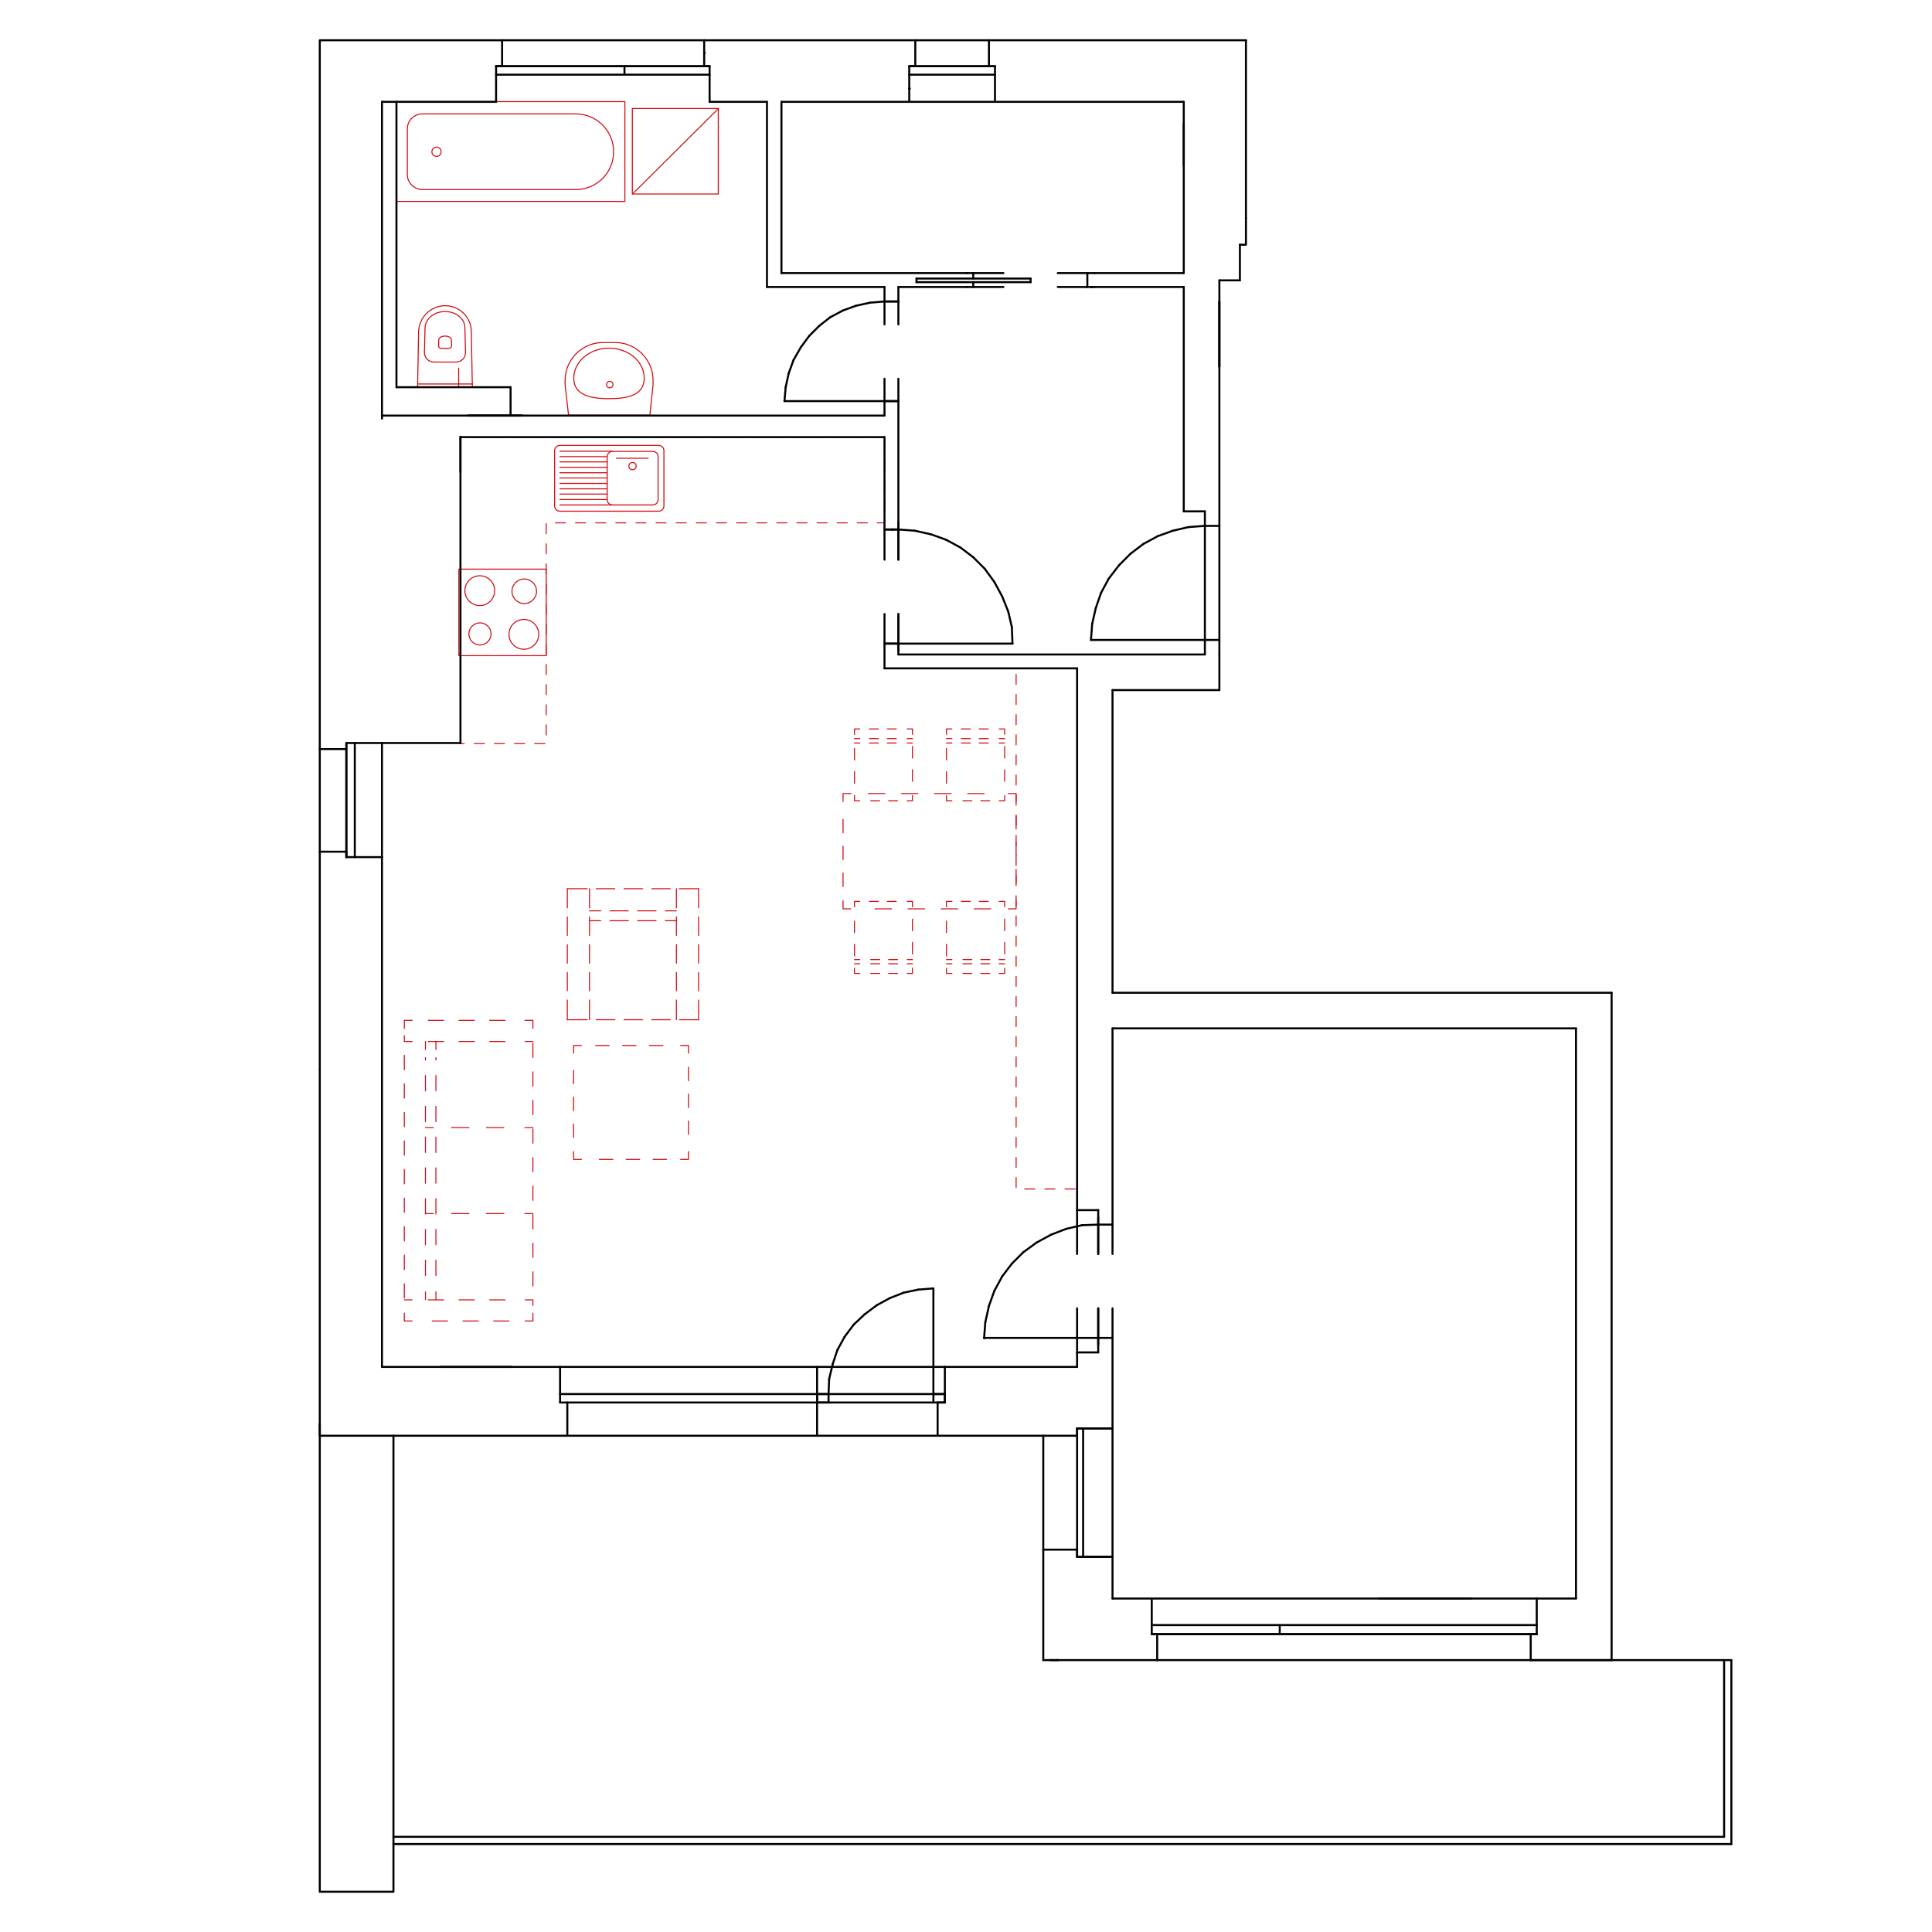 <?xml version="1.0" encoding="utf-8"?>
<!-- Generator: Adobe Illustrator 27.7.0, SVG Export Plug-In . SVG Version: 6.00 Build 0)  -->
<svg version="1.1" id="Vrstva_1" xmlns="http://www.w3.org/2000/svg" xmlns:xlink="http://www.w3.org/1999/xlink" x="0px" y="0px"
	 viewBox="0 0 960 960" enable-background="new 0 0 960 960" xml:space="preserve">
<g id="Layer_3">
</g>
<g id="Layer_2">
	<g>
		
			<polygon fill="none" stroke="#D10A11" stroke-width="0.5" stroke-linecap="round" stroke-linejoin="round" stroke-miterlimit="10" stroke-dasharray="5" points="
			439.6,217.2 228.8,217.2 228.8,217.2 228.8,217.2 228.8,369.5 271.4,369.5 271.4,259.8 439.6,259.8 		"/>
		<g>
			<g>
				<g>
					<polyline fill="none" stroke="#D10A11" stroke-width="0.5" stroke-linecap="round" stroke-linejoin="round" points="
						264.8,652.5 264.8,656.4 260.9,656.4 					"/>
					
						<line fill="none" stroke="#D10A11" stroke-width="0.5" stroke-linecap="round" stroke-linejoin="round" stroke-dasharray="7.628,7.628" x1="252.9" y1="656.4" x2="208.8" y2="656.4"/>
					<polyline fill="none" stroke="#D10A11" stroke-width="0.5" stroke-linecap="round" stroke-linejoin="round" points="
						204.8,656.4 200.9,656.4 200.9,652.5 					"/>
					
						<line fill="none" stroke="#D10A11" stroke-width="0.5" stroke-linecap="round" stroke-linejoin="round" stroke-dasharray="7.096,7.096" x1="200.9" y1="645" x2="200.9" y2="514.6"/>
					<polyline fill="none" stroke="#D10A11" stroke-width="0.5" stroke-linecap="round" stroke-linejoin="round" points="200.9,511 
						200.9,507 204.8,507 					"/>
					
						<line fill="none" stroke="#D10A11" stroke-width="0.5" stroke-linecap="round" stroke-linejoin="round" stroke-dasharray="7.628,7.628" x1="212.8" y1="507" x2="256.9" y2="507"/>
					<polyline fill="none" stroke="#D10A11" stroke-width="0.5" stroke-linecap="round" stroke-linejoin="round" points="260.9,507 
						264.8,507 264.8,511 					"/>
					
						<line fill="none" stroke="#D10A11" stroke-width="0.5" stroke-linecap="round" stroke-linejoin="round" stroke-dasharray="7.096,7.096" x1="264.8" y1="518.4" x2="264.8" y2="648.7"/>
				</g>
			</g>
			<g>
				<g>
					
						<line fill="none" stroke="#D10A11" stroke-width="0.5" stroke-linecap="round" stroke-linejoin="round" x1="200.9" y1="517.5" x2="204.8" y2="517.5"/>
					
						<line fill="none" stroke="#D10A11" stroke-width="0.5" stroke-linecap="round" stroke-linejoin="round" stroke-dasharray="7.628,7.628" x1="212.8" y1="517.5" x2="256.9" y2="517.5"/>
					
						<line fill="none" stroke="#D10A11" stroke-width="0.5" stroke-linecap="round" stroke-linejoin="round" x1="260.9" y1="517.5" x2="264.8" y2="517.5"/>
				</g>
			</g>
			<g>
				<g>
					
						<line fill="none" stroke="#D10A11" stroke-width="0.5" stroke-linecap="round" stroke-linejoin="round" x1="200.9" y1="645.9" x2="204.8" y2="645.9"/>
					
						<line fill="none" stroke="#D10A11" stroke-width="0.5" stroke-linecap="round" stroke-linejoin="round" stroke-dasharray="7.628,7.628" x1="212.8" y1="645.9" x2="256.9" y2="645.9"/>
					
						<line fill="none" stroke="#D10A11" stroke-width="0.5" stroke-linecap="round" stroke-linejoin="round" x1="260.9" y1="645.9" x2="264.8" y2="645.9"/>
				</g>
			</g>
			<g>
				<g>
					
						<line fill="none" stroke="#D10A11" stroke-width="0.5" stroke-linecap="round" stroke-linejoin="round" x1="211.4" y1="645.8" x2="211.4" y2="641.9"/>
					
						<line fill="none" stroke="#D10A11" stroke-width="0.5" stroke-linecap="round" stroke-linejoin="round" stroke-dasharray="7.645,7.645" x1="211.4" y1="633.8" x2="211.4" y2="525.5"/>
					
						<line fill="none" stroke="#D10A11" stroke-width="0.5" stroke-linecap="round" stroke-linejoin="round" x1="211.4" y1="521.5" x2="211.4" y2="517.5"/>
				</g>
			</g>
			<g>
				<g>
					
						<line fill="none" stroke="#D10A11" stroke-width="0.5" stroke-linecap="round" stroke-linejoin="round" x1="216.6" y1="645.8" x2="216.6" y2="641.9"/>
					
						<line fill="none" stroke="#D10A11" stroke-width="0.5" stroke-linecap="round" stroke-linejoin="round" stroke-dasharray="7.645,7.645" x1="216.6" y1="633.8" x2="216.6" y2="525.5"/>
					
						<line fill="none" stroke="#D10A11" stroke-width="0.5" stroke-linecap="round" stroke-linejoin="round" x1="216.6" y1="521.5" x2="216.6" y2="517.5"/>
				</g>
			</g>
			<g>
				<g>
					
						<line fill="none" stroke="#D10A11" stroke-width="0.5" stroke-linecap="round" stroke-linejoin="round" x1="211.4" y1="560.3" x2="215.3" y2="560.3"/>
					
						<line fill="none" stroke="#D10A11" stroke-width="0.5" stroke-linecap="round" stroke-linejoin="round" stroke-dasharray="8.652,8.652" x1="224.4" y1="560.3" x2="256.3" y2="560.3"/>
					
						<line fill="none" stroke="#D10A11" stroke-width="0.5" stroke-linecap="round" stroke-linejoin="round" x1="260.8" y1="560.3" x2="264.8" y2="560.3"/>
				</g>
			</g>
			<g>
				<g>
					
						<line fill="none" stroke="#D10A11" stroke-width="0.5" stroke-linecap="round" stroke-linejoin="round" x1="211.4" y1="603" x2="215.3" y2="603"/>
					
						<line fill="none" stroke="#D10A11" stroke-width="0.5" stroke-linecap="round" stroke-linejoin="round" stroke-dasharray="8.652,8.652" x1="224.4" y1="603" x2="256.3" y2="603"/>
					
						<line fill="none" stroke="#D10A11" stroke-width="0.5" stroke-linecap="round" stroke-linejoin="round" x1="260.8" y1="603" x2="264.8" y2="603"/>
				</g>
			</g>
		</g>
		<g>
			<g>
				<polyline fill="none" stroke="#D10A11" stroke-width="0.5" stroke-linecap="round" stroke-linejoin="round" points="
					342.1,572.2 342.1,576.1 338.2,576.1 				"/>
				
					<line fill="none" stroke="#D10A11" stroke-width="0.5" stroke-linecap="round" stroke-linejoin="round" stroke-dasharray="6.676,6.676" x1="331.2" y1="576.1" x2="292.5" y2="576.1"/>
				<polyline fill="none" stroke="#D10A11" stroke-width="0.5" stroke-linecap="round" stroke-linejoin="round" points="
					288.9,576.1 285,576.1 285,572.2 				"/>
				
					<line fill="none" stroke="#D10A11" stroke-width="0.5" stroke-linecap="round" stroke-linejoin="round" stroke-dasharray="6.68,6.68" x1="285" y1="565.2" x2="285" y2="526.9"/>
				<polyline fill="none" stroke="#D10A11" stroke-width="0.5" stroke-linecap="round" stroke-linejoin="round" points="285,523.3 
					285,519.5 288.9,519.5 				"/>
				
					<line fill="none" stroke="#D10A11" stroke-width="0.5" stroke-linecap="round" stroke-linejoin="round" stroke-dasharray="6.676,6.676" x1="296" y1="519.5" x2="334.6" y2="519.5"/>
				<polyline fill="none" stroke="#D10A11" stroke-width="0.5" stroke-linecap="round" stroke-linejoin="round" points="
					338.2,519.5 342.1,519.5 342.1,523.3 				"/>
				
					<line fill="none" stroke="#D10A11" stroke-width="0.5" stroke-linecap="round" stroke-linejoin="round" stroke-dasharray="6.68,6.68" x1="342.1" y1="530.3" x2="342.1" y2="568.7"/>
			</g>
		</g>
		<g>
			
				<line fill="none" stroke="#D10A11" stroke-width="0.5" stroke-linecap="round" stroke-linejoin="round" stroke-miterlimit="10" x1="292.9" y1="506.7" x2="292.9" y2="496.9"/>
			
				<line fill="none" stroke="#D10A11" stroke-width="0.5" stroke-linecap="round" stroke-linejoin="round" stroke-miterlimit="10" x1="292.9" y1="492.3" x2="292.9" y2="483.2"/>
			
				<line fill="none" stroke="#D10A11" stroke-width="0.5" stroke-linecap="round" stroke-linejoin="round" stroke-miterlimit="10" x1="281.9" y1="506.7" x2="281.9" y2="496.9"/>
			
				<line fill="none" stroke="#D10A11" stroke-width="0.5" stroke-linecap="round" stroke-linejoin="round" stroke-miterlimit="10" x1="281.9" y1="492.3" x2="281.9" y2="483.2"/>
			
				<line fill="none" stroke="#D10A11" stroke-width="0.5" stroke-linecap="round" stroke-linejoin="round" stroke-miterlimit="10" x1="336.1" y1="506.7" x2="336.1" y2="496.9"/>
			
				<line fill="none" stroke="#D10A11" stroke-width="0.5" stroke-linecap="round" stroke-linejoin="round" stroke-miterlimit="10" x1="336.1" y1="492.3" x2="336.1" y2="483.2"/>
			
				<line fill="none" stroke="#D10A11" stroke-width="0.5" stroke-linecap="round" stroke-linejoin="round" stroke-miterlimit="10" x1="347.1" y1="483.2" x2="347.1" y2="492.3"/>
			
				<line fill="none" stroke="#D10A11" stroke-width="0.5" stroke-linecap="round" stroke-linejoin="round" stroke-miterlimit="10" x1="347.1" y1="496.9" x2="347.1" y2="506.7"/>
			
				<line fill="none" stroke="#D10A11" stroke-width="0.5" stroke-linecap="round" stroke-linejoin="round" stroke-miterlimit="10" x1="347.1" y1="506.7" x2="337.6" y2="506.7"/>
			
				<line fill="none" stroke="#D10A11" stroke-width="0.5" stroke-linecap="round" stroke-linejoin="round" stroke-miterlimit="10" x1="333" y1="506.7" x2="323.9" y2="506.7"/>
			
				<line fill="none" stroke="#D10A11" stroke-width="0.5" stroke-linecap="round" stroke-linejoin="round" stroke-miterlimit="10" x1="319.3" y1="506.7" x2="310.1" y2="506.7"/>
			
				<line fill="none" stroke="#D10A11" stroke-width="0.5" stroke-linecap="round" stroke-linejoin="round" stroke-miterlimit="10" x1="305.5" y1="506.7" x2="296.3" y2="506.7"/>
			
				<line fill="none" stroke="#D10A11" stroke-width="0.5" stroke-linecap="round" stroke-linejoin="round" stroke-miterlimit="10" x1="291.8" y1="506.7" x2="281.9" y2="506.7"/>
			
				<line fill="none" stroke="#D10A11" stroke-width="0.5" stroke-linecap="round" stroke-linejoin="round" stroke-miterlimit="10" x1="292.9" y1="478.6" x2="292.9" y2="469.4"/>
			
				<line fill="none" stroke="#D10A11" stroke-width="0.5" stroke-linecap="round" stroke-linejoin="round" stroke-miterlimit="10" x1="292.9" y1="464.8" x2="292.9" y2="455.6"/>
			
				<line fill="none" stroke="#D10A11" stroke-width="0.5" stroke-linecap="round" stroke-linejoin="round" stroke-miterlimit="10" x1="292.9" y1="451.1" x2="292.9" y2="441.6"/>
			
				<line fill="none" stroke="#D10A11" stroke-width="0.5" stroke-linecap="round" stroke-linejoin="round" stroke-miterlimit="10" x1="281.9" y1="478.6" x2="281.9" y2="469.4"/>
			
				<line fill="none" stroke="#D10A11" stroke-width="0.5" stroke-linecap="round" stroke-linejoin="round" stroke-miterlimit="10" x1="281.9" y1="464.8" x2="281.9" y2="455.6"/>
			
				<line fill="none" stroke="#D10A11" stroke-width="0.5" stroke-linecap="round" stroke-linejoin="round" stroke-miterlimit="10" x1="281.9" y1="451.1" x2="281.9" y2="441.6"/>
			
				<line fill="none" stroke="#D10A11" stroke-width="0.5" stroke-linecap="round" stroke-linejoin="round" stroke-miterlimit="10" x1="336.1" y1="478.6" x2="336.1" y2="469.4"/>
			
				<line fill="none" stroke="#D10A11" stroke-width="0.5" stroke-linecap="round" stroke-linejoin="round" stroke-miterlimit="10" x1="336.1" y1="464.8" x2="336.1" y2="455.6"/>
			
				<line fill="none" stroke="#D10A11" stroke-width="0.5" stroke-linecap="round" stroke-linejoin="round" stroke-miterlimit="10" x1="336.1" y1="451.1" x2="336.1" y2="441.6"/>
			
				<line fill="none" stroke="#D10A11" stroke-width="0.5" stroke-linecap="round" stroke-linejoin="round" stroke-miterlimit="10" x1="347.1" y1="441.6" x2="347.1" y2="451.1"/>
			
				<line fill="none" stroke="#D10A11" stroke-width="0.5" stroke-linecap="round" stroke-linejoin="round" stroke-miterlimit="10" x1="347.1" y1="455.6" x2="347.1" y2="464.8"/>
			
				<line fill="none" stroke="#D10A11" stroke-width="0.5" stroke-linecap="round" stroke-linejoin="round" stroke-miterlimit="10" x1="347.1" y1="469.4" x2="347.1" y2="478.6"/>
			
				<line fill="none" stroke="#D10A11" stroke-width="0.5" stroke-linecap="round" stroke-linejoin="round" stroke-miterlimit="10" x1="336.1" y1="457.5" x2="330.6" y2="457.5"/>
			
				<line fill="none" stroke="#D10A11" stroke-width="0.5" stroke-linecap="round" stroke-linejoin="round" stroke-miterlimit="10" x1="326" y1="457.5" x2="316.8" y2="457.5"/>
			
				<line fill="none" stroke="#D10A11" stroke-width="0.5" stroke-linecap="round" stroke-linejoin="round" stroke-miterlimit="10" x1="312.2" y1="457.5" x2="303.1" y2="457.5"/>
			
				<line fill="none" stroke="#D10A11" stroke-width="0.5" stroke-linecap="round" stroke-linejoin="round" stroke-miterlimit="10" x1="298.5" y1="457.5" x2="292.9" y2="457.5"/>
			
				<line fill="none" stroke="#D10A11" stroke-width="0.5" stroke-linecap="round" stroke-linejoin="round" stroke-miterlimit="10" x1="336.1" y1="452.6" x2="330.6" y2="452.6"/>
			
				<line fill="none" stroke="#D10A11" stroke-width="0.5" stroke-linecap="round" stroke-linejoin="round" stroke-miterlimit="10" x1="326" y1="452.6" x2="316.8" y2="452.6"/>
			
				<line fill="none" stroke="#D10A11" stroke-width="0.5" stroke-linecap="round" stroke-linejoin="round" stroke-miterlimit="10" x1="312.2" y1="452.6" x2="303.1" y2="452.6"/>
			
				<line fill="none" stroke="#D10A11" stroke-width="0.5" stroke-linecap="round" stroke-linejoin="round" stroke-miterlimit="10" x1="298.5" y1="452.6" x2="292.9" y2="452.6"/>
			
				<line fill="none" stroke="#D10A11" stroke-width="0.5" stroke-linecap="round" stroke-linejoin="round" stroke-miterlimit="10" x1="281.9" y1="441.6" x2="291.8" y2="441.6"/>
			
				<line fill="none" stroke="#D10A11" stroke-width="0.5" stroke-linecap="round" stroke-linejoin="round" stroke-miterlimit="10" x1="296.3" y1="441.6" x2="305.5" y2="441.6"/>
			
				<line fill="none" stroke="#D10A11" stroke-width="0.5" stroke-linecap="round" stroke-linejoin="round" stroke-miterlimit="10" x1="310.1" y1="441.6" x2="319.3" y2="441.6"/>
			
				<line fill="none" stroke="#D10A11" stroke-width="0.5" stroke-linecap="round" stroke-linejoin="round" stroke-miterlimit="10" x1="323.9" y1="441.6" x2="333" y2="441.6"/>
			
				<line fill="none" stroke="#D10A11" stroke-width="0.5" stroke-linecap="round" stroke-linejoin="round" stroke-miterlimit="10" x1="337.6" y1="441.6" x2="347.1" y2="441.6"/>
		</g>
		<g>
			<g>
				<g>
					<g>
						
							<line fill="none" stroke="#D10A11" stroke-width="0.5" stroke-linecap="round" stroke-linejoin="round" x1="424.6" y1="367" x2="427.2" y2="367"/>
						
							<line fill="none" stroke="#D10A11" stroke-width="0.5" stroke-linecap="round" stroke-linejoin="round" stroke-dasharray="4.449,4.449" x1="432" y1="367" x2="448.5" y2="367"/>
						
							<line fill="none" stroke="#D10A11" stroke-width="0.5" stroke-linecap="round" stroke-linejoin="round" x1="450.8" y1="367" x2="453.4" y2="367"/>
					</g>
				</g>
				<g>
					<g>
						
							<line fill="none" stroke="#D10A11" stroke-width="0.5" stroke-linecap="round" stroke-linejoin="round" x1="424.6" y1="369.2" x2="427.2" y2="369.2"/>
						
							<line fill="none" stroke="#D10A11" stroke-width="0.5" stroke-linecap="round" stroke-linejoin="round" stroke-dasharray="4.449,4.449" x1="432" y1="369.2" x2="448.5" y2="369.2"/>
						
							<line fill="none" stroke="#D10A11" stroke-width="0.5" stroke-linecap="round" stroke-linejoin="round" x1="450.8" y1="369.2" x2="453.4" y2="369.2"/>
					</g>
				</g>
				<g>
					<g>
						<polyline fill="none" stroke="#D10A11" stroke-width="0.5" stroke-linecap="round" stroke-linejoin="round" points="
							453.4,395.3 453.4,397.9 450.8,397.9 						"/>
						
							<line fill="none" stroke="#D10A11" stroke-width="0.5" stroke-linecap="round" stroke-linejoin="round" stroke-dasharray="4.449,4.449" x1="446" y1="397.9" x2="429.6" y2="397.9"/>
						<polyline fill="none" stroke="#D10A11" stroke-width="0.5" stroke-linecap="round" stroke-linejoin="round" points="
							427.2,397.9 424.6,397.9 424.6,395.3 						"/>
						
							<line fill="none" stroke="#D10A11" stroke-width="0.5" stroke-linecap="round" stroke-linejoin="round" stroke-dasharray="5.768,5.768" x1="424.6" y1="389.2" x2="424.6" y2="367.8"/>
						<polyline fill="none" stroke="#D10A11" stroke-width="0.5" stroke-linecap="round" stroke-linejoin="round" points="
							424.6,364.9 424.6,362.2 427.2,362.2 						"/>
						
							<line fill="none" stroke="#D10A11" stroke-width="0.5" stroke-linecap="round" stroke-linejoin="round" stroke-dasharray="4.449,4.449" x1="432" y1="362.2" x2="448.5" y2="362.2"/>
						<polyline fill="none" stroke="#D10A11" stroke-width="0.5" stroke-linecap="round" stroke-linejoin="round" points="
							450.8,362.2 453.4,362.2 453.4,364.9 						"/>
						
							<line fill="none" stroke="#D10A11" stroke-width="0.5" stroke-linecap="round" stroke-linejoin="round" stroke-dasharray="5.768,5.768" x1="453.4" y1="370.9" x2="453.4" y2="392.2"/>
					</g>
				</g>
			</g>
			<g>
				<g>
					<g>
						
							<line fill="none" stroke="#D10A11" stroke-width="0.5" stroke-linecap="round" stroke-linejoin="round" x1="470.3" y1="367" x2="473" y2="367"/>
						
							<line fill="none" stroke="#D10A11" stroke-width="0.5" stroke-linecap="round" stroke-linejoin="round" stroke-dasharray="4.449,4.449" x1="477.7" y1="367" x2="494.2" y2="367"/>
						
							<line fill="none" stroke="#D10A11" stroke-width="0.5" stroke-linecap="round" stroke-linejoin="round" x1="496.5" y1="367" x2="499.2" y2="367"/>
					</g>
				</g>
				<g>
					<g>
						
							<line fill="none" stroke="#D10A11" stroke-width="0.5" stroke-linecap="round" stroke-linejoin="round" x1="470.3" y1="369.2" x2="473" y2="369.2"/>
						
							<line fill="none" stroke="#D10A11" stroke-width="0.5" stroke-linecap="round" stroke-linejoin="round" stroke-dasharray="4.449,4.449" x1="477.7" y1="369.2" x2="494.2" y2="369.2"/>
						
							<line fill="none" stroke="#D10A11" stroke-width="0.5" stroke-linecap="round" stroke-linejoin="round" x1="496.5" y1="369.2" x2="499.2" y2="369.2"/>
					</g>
				</g>
				<g>
					<g>
						<polyline fill="none" stroke="#D10A11" stroke-width="0.5" stroke-linecap="round" stroke-linejoin="round" points="
							499.2,395.3 499.2,397.9 496.5,397.9 						"/>
						
							<line fill="none" stroke="#D10A11" stroke-width="0.5" stroke-linecap="round" stroke-linejoin="round" stroke-dasharray="4.449,4.449" x1="491.8" y1="397.9" x2="475.4" y2="397.9"/>
						<polyline fill="none" stroke="#D10A11" stroke-width="0.5" stroke-linecap="round" stroke-linejoin="round" points="
							473,397.9 470.3,397.9 470.3,395.3 						"/>
						
							<line fill="none" stroke="#D10A11" stroke-width="0.5" stroke-linecap="round" stroke-linejoin="round" stroke-dasharray="5.768,5.768" x1="470.3" y1="389.2" x2="470.3" y2="367.8"/>
						<polyline fill="none" stroke="#D10A11" stroke-width="0.5" stroke-linecap="round" stroke-linejoin="round" points="
							470.3,364.9 470.3,362.2 473,362.2 						"/>
						
							<line fill="none" stroke="#D10A11" stroke-width="0.5" stroke-linecap="round" stroke-linejoin="round" stroke-dasharray="4.449,4.449" x1="477.7" y1="362.2" x2="494.2" y2="362.2"/>
						<polyline fill="none" stroke="#D10A11" stroke-width="0.5" stroke-linecap="round" stroke-linejoin="round" points="
							496.5,362.2 499.2,362.2 499.2,364.9 						"/>
						
							<line fill="none" stroke="#D10A11" stroke-width="0.5" stroke-linecap="round" stroke-linejoin="round" stroke-dasharray="5.768,5.768" x1="499.2" y1="370.9" x2="499.2" y2="392.2"/>
					</g>
				</g>
			</g>
			<g>
				<g>
					<g>
						
							<line fill="none" stroke="#D10A11" stroke-width="0.5" stroke-linecap="round" stroke-linejoin="round" x1="499.2" y1="478.9" x2="496.5" y2="478.9"/>
						
							<line fill="none" stroke="#D10A11" stroke-width="0.5" stroke-linecap="round" stroke-linejoin="round" stroke-dasharray="4.449,4.449" x1="491.8" y1="478.9" x2="475.4" y2="478.9"/>
						
							<line fill="none" stroke="#D10A11" stroke-width="0.5" stroke-linecap="round" stroke-linejoin="round" x1="473" y1="478.9" x2="470.3" y2="478.9"/>
					</g>
				</g>
				<g>
					<g>
						
							<line fill="none" stroke="#D10A11" stroke-width="0.5" stroke-linecap="round" stroke-linejoin="round" x1="499.2" y1="476.8" x2="496.5" y2="476.8"/>
						
							<line fill="none" stroke="#D10A11" stroke-width="0.5" stroke-linecap="round" stroke-linejoin="round" stroke-dasharray="4.449,4.449" x1="491.8" y1="476.8" x2="475.4" y2="476.8"/>
						
							<line fill="none" stroke="#D10A11" stroke-width="0.5" stroke-linecap="round" stroke-linejoin="round" x1="473" y1="476.8" x2="470.3" y2="476.8"/>
					</g>
				</g>
				<g>
					<g>
						<polyline fill="none" stroke="#D10A11" stroke-width="0.5" stroke-linecap="round" stroke-linejoin="round" points="
							470.3,450.6 470.3,447.9 473,447.9 						"/>
						
							<line fill="none" stroke="#D10A11" stroke-width="0.5" stroke-linecap="round" stroke-linejoin="round" stroke-dasharray="4.449,4.449" x1="477.7" y1="447.9" x2="494.2" y2="447.9"/>
						<polyline fill="none" stroke="#D10A11" stroke-width="0.5" stroke-linecap="round" stroke-linejoin="round" points="
							496.5,447.9 499.2,447.9 499.2,450.6 						"/>
						
							<line fill="none" stroke="#D10A11" stroke-width="0.5" stroke-linecap="round" stroke-linejoin="round" stroke-dasharray="5.768,5.768" x1="499.2" y1="456.7" x2="499.2" y2="478"/>
						<polyline fill="none" stroke="#D10A11" stroke-width="0.5" stroke-linecap="round" stroke-linejoin="round" points="
							499.2,481.1 499.2,483.7 496.5,483.7 						"/>
						
							<line fill="none" stroke="#D10A11" stroke-width="0.5" stroke-linecap="round" stroke-linejoin="round" stroke-dasharray="4.449,4.449" x1="491.8" y1="483.7" x2="475.4" y2="483.7"/>
						<polyline fill="none" stroke="#D10A11" stroke-width="0.5" stroke-linecap="round" stroke-linejoin="round" points="
							473,483.7 470.3,483.7 470.3,481.1 						"/>
						
							<line fill="none" stroke="#D10A11" stroke-width="0.5" stroke-linecap="round" stroke-linejoin="round" stroke-dasharray="5.768,5.768" x1="470.3" y1="475" x2="470.3" y2="453.6"/>
					</g>
				</g>
			</g>
			<g>
				<g>
					<g>
						
							<line fill="none" stroke="#D10A11" stroke-width="0.5" stroke-linecap="round" stroke-linejoin="round" x1="453.4" y1="478.9" x2="450.8" y2="478.9"/>
						
							<line fill="none" stroke="#D10A11" stroke-width="0.5" stroke-linecap="round" stroke-linejoin="round" stroke-dasharray="4.449,4.449" x1="446" y1="478.9" x2="429.6" y2="478.9"/>
						
							<line fill="none" stroke="#D10A11" stroke-width="0.5" stroke-linecap="round" stroke-linejoin="round" x1="427.2" y1="478.9" x2="424.6" y2="478.9"/>
					</g>
				</g>
				<g>
					<g>
						
							<line fill="none" stroke="#D10A11" stroke-width="0.5" stroke-linecap="round" stroke-linejoin="round" x1="453.4" y1="476.8" x2="450.8" y2="476.8"/>
						
							<line fill="none" stroke="#D10A11" stroke-width="0.5" stroke-linecap="round" stroke-linejoin="round" stroke-dasharray="4.449,4.449" x1="446" y1="476.8" x2="429.6" y2="476.8"/>
						
							<line fill="none" stroke="#D10A11" stroke-width="0.5" stroke-linecap="round" stroke-linejoin="round" x1="427.2" y1="476.8" x2="424.6" y2="476.8"/>
					</g>
				</g>
				<g>
					<g>
						<polyline fill="none" stroke="#D10A11" stroke-width="0.5" stroke-linecap="round" stroke-linejoin="round" points="
							424.6,450.6 424.6,447.9 427.2,447.9 						"/>
						
							<line fill="none" stroke="#D10A11" stroke-width="0.5" stroke-linecap="round" stroke-linejoin="round" stroke-dasharray="4.449,4.449" x1="432" y1="447.9" x2="448.5" y2="447.9"/>
						<polyline fill="none" stroke="#D10A11" stroke-width="0.5" stroke-linecap="round" stroke-linejoin="round" points="
							450.8,447.9 453.4,447.9 453.4,450.6 						"/>
						
							<line fill="none" stroke="#D10A11" stroke-width="0.5" stroke-linecap="round" stroke-linejoin="round" stroke-dasharray="5.768,5.768" x1="453.4" y1="456.7" x2="453.4" y2="478"/>
						<polyline fill="none" stroke="#D10A11" stroke-width="0.5" stroke-linecap="round" stroke-linejoin="round" points="
							453.4,481.1 453.4,483.7 450.8,483.7 						"/>
						
							<line fill="none" stroke="#D10A11" stroke-width="0.5" stroke-linecap="round" stroke-linejoin="round" stroke-dasharray="4.449,4.449" x1="446" y1="483.7" x2="429.6" y2="483.7"/>
						<polyline fill="none" stroke="#D10A11" stroke-width="0.5" stroke-linecap="round" stroke-linejoin="round" points="
							427.2,483.7 424.6,483.7 424.6,481.1 						"/>
						
							<line fill="none" stroke="#D10A11" stroke-width="0.5" stroke-linecap="round" stroke-linejoin="round" stroke-dasharray="5.768,5.768" x1="424.6" y1="475" x2="424.6" y2="453.6"/>
					</g>
				</g>
			</g>
			<g>
				<g>
					<polyline fill="none" stroke="#D10A11" stroke-width="0.5" stroke-linecap="round" stroke-linejoin="round" points="
						504.9,447.6 504.9,451.6 501,451.6 					"/>
					
						<line fill="none" stroke="#D10A11" stroke-width="0.5" stroke-linecap="round" stroke-linejoin="round" stroke-dasharray="8.216,8.216" x1="492.3" y1="451.6" x2="427.1" y2="451.6"/>
					<polyline fill="none" stroke="#D10A11" stroke-width="0.5" stroke-linecap="round" stroke-linejoin="round" points="
						422.8,451.6 418.9,451.6 418.9,447.6 					"/>
					
						<line fill="none" stroke="#D10A11" stroke-width="0.5" stroke-linecap="round" stroke-linejoin="round" stroke-dasharray="6.672,6.672" x1="418.9" y1="440.5" x2="418.9" y2="401.7"/>
					<polyline fill="none" stroke="#D10A11" stroke-width="0.5" stroke-linecap="round" stroke-linejoin="round" points="
						418.9,398.3 418.9,394.3 422.8,394.3 					"/>
					
						<line fill="none" stroke="#D10A11" stroke-width="0.5" stroke-linecap="round" stroke-linejoin="round" stroke-dasharray="8.216,8.216" x1="431.5" y1="394.3" x2="496.6" y2="394.3"/>
					<polyline fill="none" stroke="#D10A11" stroke-width="0.5" stroke-linecap="round" stroke-linejoin="round" points="501,394.3 
						504.9,394.3 504.9,398.3 					"/>
					
						<line fill="none" stroke="#D10A11" stroke-width="0.5" stroke-linecap="round" stroke-linejoin="round" stroke-dasharray="6.672,6.672" x1="504.9" y1="405.3" x2="504.9" y2="444.1"/>
				</g>
			</g>
		</g>
		<g>
			
				<rect x="228" y="282.8" fill="none" stroke="#D10A11" stroke-width="0.5" stroke-linecap="round" stroke-linejoin="round" stroke-miterlimit="10" width="43.4" height="43"/>
			
				<circle fill="none" stroke="#D10A11" stroke-width="0.5" stroke-linecap="round" stroke-linejoin="round" stroke-miterlimit="10" cx="260.3" cy="315.2" r="7.4"/>
			
				<circle fill="none" stroke="#D10A11" stroke-width="0.5" stroke-linecap="round" stroke-linejoin="round" stroke-miterlimit="10" cx="260.5" cy="293.8" r="6.1"/>
			
				<circle fill="none" stroke="#D10A11" stroke-width="0.5" stroke-linecap="round" stroke-linejoin="round" stroke-miterlimit="10" cx="238.4" cy="293.5" r="7.4"/>
			
				<circle fill="none" stroke="#D10A11" stroke-width="0.5" stroke-linecap="round" stroke-linejoin="round" stroke-miterlimit="10" cx="238.5" cy="315" r="5.5"/>
		</g>
		
			<path fill="none" stroke="#D10A11" stroke-width="0.5" stroke-linecap="round" stroke-linejoin="round" stroke-miterlimit="10" d="
			M275.6,251.4v-27.5c0-1.4,1.2-2.6,2.6-2.6h49.1c1.4,0,2.6,1.2,2.6,2.6v27.5c0,1.4-1.2,2.6-2.6,2.6h-49.1
			C276.7,254,275.6,252.8,275.6,251.4z"/>
		
			<path fill="none" stroke="#D10A11" stroke-width="0.5" stroke-linecap="round" stroke-linejoin="round" stroke-miterlimit="10" d="
			M301.7,248.3v-21.4c0-1.4,1.2-2.6,2.6-2.6h20.1c1.4,0,2.6,1.2,2.6,2.6v21.4c0,1.4-1.2,2.6-2.6,2.6h-20.1
			C302.9,250.9,301.7,249.7,301.7,248.3z"/>
		
			<line fill="none" stroke="#D10A11" stroke-width="0.5" stroke-linecap="round" stroke-linejoin="round" stroke-miterlimit="10" x1="278.2" y1="224.2" x2="304.2" y2="224.2"/>
		
			<line fill="none" stroke="#D10A11" stroke-width="0.5" stroke-linecap="round" stroke-linejoin="round" stroke-miterlimit="10" x1="278.2" y1="226.9" x2="301.7" y2="226.9"/>
		
			<line fill="none" stroke="#D10A11" stroke-width="0.5" stroke-linecap="round" stroke-linejoin="round" stroke-miterlimit="10" x1="278.2" y1="229.5" x2="301.7" y2="229.5"/>
		
			<line fill="none" stroke="#D10A11" stroke-width="0.5" stroke-linecap="round" stroke-linejoin="round" stroke-miterlimit="10" x1="278.2" y1="232.2" x2="301.7" y2="232.2"/>
		
			<line fill="none" stroke="#D10A11" stroke-width="0.5" stroke-linecap="round" stroke-linejoin="round" stroke-miterlimit="10" x1="278.2" y1="234.9" x2="301.7" y2="234.9"/>
		
			<line fill="none" stroke="#D10A11" stroke-width="0.5" stroke-linecap="round" stroke-linejoin="round" stroke-miterlimit="10" x1="278.2" y1="237.5" x2="301.7" y2="237.5"/>
		
			<line fill="none" stroke="#D10A11" stroke-width="0.5" stroke-linecap="round" stroke-linejoin="round" stroke-miterlimit="10" x1="278.2" y1="240.2" x2="301.7" y2="240.2"/>
		
			<line fill="none" stroke="#D10A11" stroke-width="0.5" stroke-linecap="round" stroke-linejoin="round" stroke-miterlimit="10" x1="278.2" y1="242.9" x2="301.7" y2="242.9"/>
		
			<line fill="none" stroke="#D10A11" stroke-width="0.5" stroke-linecap="round" stroke-linejoin="round" stroke-miterlimit="10" x1="278.2" y1="245.5" x2="301.7" y2="245.5"/>
		
			<line fill="none" stroke="#D10A11" stroke-width="0.5" stroke-linecap="round" stroke-linejoin="round" stroke-miterlimit="10" x1="278.2" y1="248.2" x2="301.7" y2="248.2"/>
		
			<line fill="none" stroke="#D10A11" stroke-width="0.5" stroke-linecap="round" stroke-linejoin="round" stroke-miterlimit="10" x1="278.2" y1="250.9" x2="304.2" y2="250.9"/>
		
			<line fill="none" stroke="#D10A11" stroke-width="0.5" stroke-linecap="round" stroke-linejoin="round" stroke-miterlimit="10" x1="322.1" y1="227.7" x2="306.3" y2="227.7"/>
		
			<circle fill="none" stroke="#D10A11" stroke-width="0.5" stroke-linecap="round" stroke-linejoin="round" stroke-miterlimit="10" cx="314.3" cy="231.6" r="1.8"/>
		<g>
			
				<path fill="none" stroke="#D10A11" stroke-width="0.5" stroke-linecap="round" stroke-linejoin="round" stroke-miterlimit="10" d="
				M282.5,206.3h40.4l1.6-15.1V189c0-10.3-8.4-18.8-18.8-18.8h-6.1c-10.3,0-18.8,8.4-18.8,18.8v2.2L282.5,206.3z"/>
			
				<path fill="none" stroke="#D10A11" stroke-width="0.5" stroke-linecap="round" stroke-linejoin="round" stroke-miterlimit="10" d="
				M285.1,187.9c0,8.2,7.8,10.2,17.5,10.2s17.5-1.9,17.5-10.2c0-8.2-7.8-14.9-17.5-14.9C293,173,285.1,179.7,285.1,187.9z"/>
			
				<circle fill="none" stroke="#D10A11" stroke-width="0.5" stroke-linecap="round" stroke-linejoin="round" stroke-miterlimit="10" cx="303" cy="191.1" r="1.6"/>
		</g>
		<g>
			
				<path fill="none" stroke="#D10A11" stroke-width="0.5" stroke-linecap="round" stroke-linejoin="round" stroke-miterlimit="10" d="
				M221.2,151.9L221.2,151.9c7.1,0,12.9,5.7,13,12.8l0.5,27.6h-27.2l0.5-27.6C208.3,157.6,214.1,151.9,221.2,151.9z"/>
			
				<path fill="none" stroke="#D10A11" stroke-width="0.5" stroke-linecap="round" stroke-linejoin="round" stroke-miterlimit="10" d="
				M221.2,154.8L221.2,154.8c5.3,0,9.7,3.5,9.8,7.9l0.3,12.4c0.1,2.6-2,4.8-4.7,4.8h-11c-2.6,0-4.7-2.1-4.7-4.8l0.3-12.4
				C211.5,158.3,215.8,154.8,221.2,154.8z"/>
			
				<path fill="none" stroke="#D10A11" stroke-width="0.5" stroke-linecap="round" stroke-linejoin="round" stroke-miterlimit="10" d="
				M221.2,167L221.2,167c1.7,0,3.1,0.9,3.1,1.9l0.1,3c0,0.6-0.6,1.2-1.5,1.2h-3.5c-0.9,0-1.5-0.5-1.5-1.2l0.1-3
				C218.1,167.7,219.5,167,221.2,167z"/>
			
				<line fill="none" stroke="#D10A11" stroke-width="0.5" stroke-linecap="round" stroke-linejoin="round" stroke-miterlimit="10" x1="207.6" y1="190.8" x2="234.8" y2="190.8"/>
			
				<line fill="none" stroke="#D10A11" stroke-width="0.5" stroke-linecap="round" stroke-linejoin="round" stroke-miterlimit="10" x1="227.9" y1="192.4" x2="227.9" y2="182.9"/>
		</g>
		<g>
			
				<rect x="196.9" y="50.5" fill="none" stroke="#D10A11" stroke-width="0.5" stroke-linecap="round" stroke-linejoin="round" stroke-miterlimit="10" width="113.6" height="49.6"/>
			
				<path fill="none" stroke="#D10A11" stroke-width="0.5" stroke-linecap="round" stroke-linejoin="round" stroke-miterlimit="10" d="
				M202.4,86.8V64c0-4.1,3.4-7.4,7.4-7.4h76.3c10.4,0,18.8,8.4,18.8,18.8l0,0c0,10.4-8.4,18.8-18.8,18.8h-76.3
				C205.8,94.1,202.4,90.8,202.4,86.8z"/>
			
				<circle fill="none" stroke="#D10A11" stroke-width="0.5" stroke-linecap="round" stroke-linejoin="round" stroke-miterlimit="10" cx="216.9" cy="75.4" r="2.3"/>
		</g>
		<g>
			
				<rect x="314.2" y="53.9" fill="none" stroke="#D10A11" stroke-width="0.5" stroke-linecap="round" stroke-linejoin="round" stroke-miterlimit="10" width="42.7" height="42.5"/>
			
				<line fill="none" stroke="#D10A11" stroke-width="0.5" stroke-linecap="round" stroke-linejoin="round" stroke-miterlimit="10" x1="314.3" y1="96.4" x2="357" y2="53.9"/>
		</g>
		
			<rect x="504.9" y="332.1" fill="none" stroke="#D10A11" stroke-width="0.5" stroke-linecap="round" stroke-linejoin="round" stroke-miterlimit="10" stroke-dasharray="5" width="30.3" height="258.7"/>
		
			<line fill="none" stroke="#000000" stroke-linecap="round" stroke-linejoin="round" stroke-miterlimit="10" x1="158.9" y1="531.4" x2="158.9" y2="423.2"/>
		
			<line fill="none" stroke="#000000" stroke-linecap="round" stroke-linejoin="round" stroke-miterlimit="10" x1="189.8" y1="50.6" x2="189.8" y2="208"/>
		
			<line fill="none" stroke="#000000" stroke-linecap="round" stroke-linejoin="round" stroke-miterlimit="10" x1="388.3" y1="50.6" x2="451.8" y2="50.6"/>
		
			<line fill="none" stroke="#000000" stroke-linecap="round" stroke-linejoin="round" stroke-miterlimit="10" x1="480.3" y1="135.7" x2="388.3" y2="135.7"/>
		
			<line fill="none" stroke="#000000" stroke-linecap="round" stroke-linejoin="round" stroke-miterlimit="10" x1="388.3" y1="135.7" x2="388.3" y2="50.6"/>
		
			<line fill="none" stroke="#000000" stroke-linecap="round" stroke-linejoin="round" stroke-miterlimit="10" x1="439.5" y1="142.6" x2="381.1" y2="142.6"/>
		
			<line fill="none" stroke="#000000" stroke-linecap="round" stroke-linejoin="round" stroke-miterlimit="10" x1="381.1" y1="142.6" x2="381.1" y2="50.6"/>
		
			<line fill="none" stroke="#000000" stroke-linecap="round" stroke-linejoin="round" stroke-miterlimit="10" x1="619.1" y1="20" x2="619.1" y2="108.4"/>
		
			<line fill="none" stroke="#000000" stroke-linecap="round" stroke-linejoin="round" stroke-miterlimit="10" x1="588.2" y1="254.1" x2="588.2" y2="142.6"/>
		
			<line fill="none" stroke="#000000" stroke-linecap="round" stroke-linejoin="round" stroke-miterlimit="10" x1="605.9" y1="261.3" x2="605.9" y2="139.3"/>
		
			<line fill="none" stroke="#000000" stroke-linecap="round" stroke-linejoin="round" stroke-miterlimit="10" x1="588.2" y1="135.7" x2="588.2" y2="50.6"/>
		
			<line fill="none" stroke="#000000" stroke-linecap="round" stroke-linejoin="round" stroke-miterlimit="10" x1="535.2" y1="332.1" x2="535.2" y2="601.3"/>
		
			<line fill="none" stroke="#000000" stroke-linecap="round" stroke-linejoin="round" stroke-miterlimit="10" x1="552.8" y1="493.3" x2="552.8" y2="342.9"/>
		
			<line fill="none" stroke="#000000" stroke-linecap="round" stroke-linejoin="round" stroke-miterlimit="10" x1="783.1" y1="511" x2="552.8" y2="511"/>
		
			<line fill="none" stroke="#000000" stroke-linecap="round" stroke-linejoin="round" stroke-miterlimit="10" x1="800.8" y1="493.3" x2="552.8" y2="493.3"/>
		
			<line fill="none" stroke="#000000" stroke-linecap="round" stroke-linejoin="round" stroke-miterlimit="10" x1="588.2" y1="50.6" x2="494.4" y2="50.6"/>
		
			<line fill="none" stroke="#000000" stroke-linecap="round" stroke-linejoin="round" stroke-miterlimit="10" x1="491.4" y1="20" x2="619.1" y2="20"/>
		
			<line fill="none" stroke="#000000" stroke-linecap="round" stroke-linejoin="round" stroke-miterlimit="10" x1="278.3" y1="679.2" x2="189.8" y2="679.2"/>
		<polyline fill="none" stroke="#000000" stroke-linecap="round" stroke-linejoin="round" stroke-miterlimit="10" points="
			195.5,713.4 195.5,940 158.9,940 158.9,707.4 		"/>
		
			<line fill="none" stroke="#000000" stroke-linecap="round" stroke-linejoin="round" stroke-miterlimit="10" x1="860.3" y1="824.9" x2="860.3" y2="916.3"/>
		
			<line fill="none" stroke="#000000" stroke-linecap="round" stroke-linejoin="round" stroke-miterlimit="10" x1="856.7" y1="824.9" x2="856.7" y2="912.7"/>
		
			<line fill="none" stroke="#000000" stroke-linecap="round" stroke-linejoin="round" stroke-miterlimit="10" x1="860.3" y1="916.3" x2="195.5" y2="916.3"/>
		
			<line fill="none" stroke="#000000" stroke-linecap="round" stroke-linejoin="round" stroke-miterlimit="10" x1="856.7" y1="912.7" x2="195.5" y2="912.7"/>
		
			<line fill="none" stroke="#000000" stroke-linecap="round" stroke-linejoin="round" stroke-miterlimit="10" x1="189.8" y1="425.9" x2="189.8" y2="679.2"/>
		
			<line fill="none" stroke="#000000" stroke-linecap="round" stroke-linejoin="round" stroke-miterlimit="10" x1="281.9" y1="713.4" x2="158.9" y2="713.4"/>
		
			<line fill="none" stroke="#000000" stroke-linecap="round" stroke-linejoin="round" stroke-miterlimit="10" x1="218.9" y1="679.2" x2="254" y2="679.2"/>
		
			<line fill="none" stroke="#000000" stroke-linecap="round" stroke-linejoin="round" stroke-miterlimit="10" x1="605.9" y1="149.8" x2="605.9" y2="182.2"/>
		
			<line fill="none" stroke="#000000" stroke-linecap="round" stroke-linejoin="round" stroke-miterlimit="10" x1="588.2" y1="61.4" x2="588.2" y2="82.1"/>
		
			<line fill="none" stroke="#000000" stroke-linecap="round" stroke-linejoin="round" stroke-miterlimit="10" x1="605.9" y1="149.8" x2="605.9" y2="182.2"/>
		
			<line fill="none" stroke="#000000" stroke-linecap="round" stroke-linejoin="round" stroke-miterlimit="10" x1="352.6" y1="50.6" x2="381.1" y2="50.6"/>
		
			<line fill="none" stroke="#000000" stroke-linecap="round" stroke-linejoin="round" stroke-miterlimit="10" x1="349.9" y1="20" x2="454.8" y2="20"/>
		
			<line fill="none" stroke="#000000" stroke-linecap="round" stroke-linejoin="round" stroke-miterlimit="10" x1="439.5" y1="217.2" x2="228.8" y2="217.2"/>
		
			<line fill="none" stroke="#000000" stroke-linecap="round" stroke-linejoin="round" stroke-miterlimit="10" x1="439.5" y1="206.5" x2="189.8" y2="206.5"/>
		<polyline fill="none" stroke="#000000" stroke-linecap="round" stroke-linejoin="round" stroke-miterlimit="10" points="249.5,20 
			158.9,20 158.9,62.3 158.9,372.2 		"/>
		
			<line fill="none" stroke="#000000" stroke-linecap="round" stroke-linejoin="round" stroke-miterlimit="10" x1="228.8" y1="234.6" x2="228.8" y2="217"/>
		
			<line fill="none" stroke="#000000" stroke-linecap="round" stroke-linejoin="round" stroke-miterlimit="10" x1="228.8" y1="369.2" x2="228.8" y2="217.2"/>
		
			<line fill="none" stroke="#000000" stroke-linecap="round" stroke-linejoin="round" stroke-miterlimit="10" x1="158.9" y1="372.2" x2="158.9" y2="423.2"/>
		<polyline fill="none" stroke="#000000" stroke-linecap="round" stroke-linejoin="round" stroke-miterlimit="10" points="
			246.5,32.9 249.5,32.9 249.5,20 		"/>
		
			<line fill="none" stroke="#000000" stroke-linecap="round" stroke-linejoin="round" stroke-miterlimit="10" x1="349.9" y1="32.9" x2="349.9" y2="20"/>
		<polyline fill="none" stroke="#000000" stroke-linecap="round" stroke-linejoin="round" stroke-miterlimit="10" points="
			451.8,32.9 454.8,32.9 454.8,20 		"/>
		
			<line fill="none" stroke="#000000" stroke-linecap="round" stroke-linejoin="round" stroke-miterlimit="10" x1="491.4" y1="32.9" x2="491.4" y2="20"/>
		
			<line fill="none" stroke="#000000" stroke-linecap="round" stroke-linejoin="round" stroke-miterlimit="10" x1="491.4" y1="20" x2="454.8" y2="20"/>
		
			<line fill="none" stroke="#000000" stroke-linecap="round" stroke-linejoin="round" stroke-miterlimit="10" x1="494.4" y1="50.6" x2="451.8" y2="50.6"/>
		
			<line fill="none" stroke="#000000" stroke-linecap="round" stroke-linejoin="round" stroke-miterlimit="10" x1="494.4" y1="37.1" x2="451.8" y2="37.1"/>
		
			<line fill="none" stroke="#000000" stroke-linecap="round" stroke-linejoin="round" stroke-miterlimit="10" x1="494.4" y1="32.9" x2="451.8" y2="32.9"/>
		
			<line fill="none" stroke="#000000" stroke-linecap="round" stroke-linejoin="round" stroke-miterlimit="10" x1="494.4" y1="32.9" x2="451.8" y2="32.9"/>
		
			<line fill="none" stroke="#000000" stroke-linecap="round" stroke-linejoin="round" stroke-miterlimit="10" x1="189.8" y1="369.2" x2="189.8" y2="425.9"/>
		
			<line fill="none" stroke="#000000" stroke-linecap="round" stroke-linejoin="round" stroke-miterlimit="10" x1="176.3" y1="369.2" x2="176.3" y2="425.9"/>
		
			<line fill="none" stroke="#000000" stroke-linecap="round" stroke-linejoin="round" stroke-miterlimit="10" x1="172.1" y1="369.2" x2="172.1" y2="425.9"/>
		
			<line fill="none" stroke="#000000" stroke-linecap="round" stroke-linejoin="round" stroke-miterlimit="10" x1="172.1" y1="369.2" x2="172.1" y2="425.9"/>
		
			<line fill="none" stroke="#000000" stroke-linecap="round" stroke-linejoin="round" stroke-miterlimit="10" x1="605.9" y1="261.3" x2="605.9" y2="318"/>
		
			<line fill="none" stroke="#000000" stroke-linecap="round" stroke-linejoin="round" stroke-miterlimit="10" x1="598.7" y1="261.3" x2="598.7" y2="318"/>
		
			<line fill="none" stroke="#000000" stroke-linecap="round" stroke-linejoin="round" stroke-miterlimit="10" x1="349.9" y1="26.3" x2="350.2" y2="26.3"/>
		
			<line fill="none" stroke="#000000" stroke-linecap="round" stroke-linejoin="round" stroke-miterlimit="10" x1="451.8" y1="44" x2="451.8" y2="44"/>
		
			<line fill="none" stroke="#000000" stroke-linecap="round" stroke-linejoin="round" stroke-miterlimit="10" x1="451.8" y1="44" x2="452.1" y2="44"/>
		
			<line fill="none" stroke="#000000" stroke-linecap="round" stroke-linejoin="round" stroke-miterlimit="10" x1="246.5" y1="32.9" x2="246.5" y2="50.6"/>
		
			<line fill="none" stroke="#000000" stroke-linecap="round" stroke-linejoin="round" stroke-miterlimit="10" x1="352.6" y1="32.9" x2="352.6" y2="50.6"/>
		
			<line fill="none" stroke="#000000" stroke-linecap="round" stroke-linejoin="round" stroke-miterlimit="10" x1="451.8" y1="32.9" x2="451.8" y2="50.6"/>
		
			<line fill="none" stroke="#000000" stroke-linecap="round" stroke-linejoin="round" stroke-miterlimit="10" x1="494.4" y1="32.9" x2="494.4" y2="50.6"/>
		
			<line fill="none" stroke="#000000" stroke-linecap="round" stroke-linejoin="round" stroke-miterlimit="10" x1="310.3" y1="37.1" x2="310.3" y2="32.9"/>
		
			<line fill="none" stroke="#000000" stroke-linecap="round" stroke-linejoin="round" stroke-miterlimit="10" x1="249.5" y1="20" x2="349.9" y2="20"/>
		
			<line fill="none" stroke="#000000" stroke-linecap="round" stroke-linejoin="round" stroke-miterlimit="10" x1="352.6" y1="37.1" x2="246.5" y2="37.1"/>
		
			<line fill="none" stroke="#000000" stroke-linecap="round" stroke-linejoin="round" stroke-miterlimit="10" x1="352.6" y1="32.9" x2="246.5" y2="32.9"/>
		
			<line fill="none" stroke="#000000" stroke-linecap="round" stroke-linejoin="round" stroke-miterlimit="10" x1="352.6" y1="32.9" x2="246.5" y2="32.9"/>
		
			<line fill="none" stroke="#000000" stroke-linecap="round" stroke-linejoin="round" stroke-miterlimit="10" x1="352.6" y1="32.9" x2="349.9" y2="32.9"/>
		
			<line fill="none" stroke="#000000" stroke-linecap="round" stroke-linejoin="round" stroke-miterlimit="10" x1="253.7" y1="192.4" x2="197" y2="192.4"/>
		
			<line fill="none" stroke="#000000" stroke-linecap="round" stroke-linejoin="round" stroke-miterlimit="10" x1="253.7" y1="192.4" x2="253.7" y2="206.5"/>
		
			<line fill="none" stroke="#000000" stroke-linecap="round" stroke-linejoin="round" stroke-miterlimit="10" x1="197" y1="50.6" x2="197" y2="192.4"/>
		
			<line fill="none" stroke="#000000" stroke-linecap="round" stroke-linejoin="round" stroke-miterlimit="10" x1="259.4" y1="206.5" x2="232.7" y2="206.5"/>
		
			<line fill="none" stroke="#000000" stroke-linecap="round" stroke-linejoin="round" stroke-miterlimit="10" x1="259.4" y1="206.5" x2="232.7" y2="206.5"/>
		
			<line fill="none" stroke="#000000" stroke-linecap="round" stroke-linejoin="round" stroke-miterlimit="10" x1="246.5" y1="50.6" x2="189.8" y2="50.6"/>
		
			<line fill="none" stroke="#000000" stroke-linecap="round" stroke-linejoin="round" stroke-miterlimit="10" x1="588.2" y1="135.7" x2="543.9" y2="135.7"/>
		<polyline fill="none" stroke="#000000" stroke-linecap="round" stroke-linejoin="round" stroke-miterlimit="10" points="
			616.1,121.6 619.1,121.6 619.1,108.4 		"/>
		
			<line fill="none" stroke="#000000" stroke-linecap="round" stroke-linejoin="round" stroke-miterlimit="10" x1="616.1" y1="121.6" x2="616.1" y2="139.3"/>
		
			<line fill="none" stroke="#000000" stroke-linecap="round" stroke-linejoin="round" stroke-miterlimit="10" x1="616.1" y1="139.3" x2="605.9" y2="139.3"/>
		
			<line fill="none" stroke="#000000" stroke-linecap="round" stroke-linejoin="round" stroke-miterlimit="10" x1="588.2" y1="142.6" x2="543.9" y2="142.6"/>
		
			<line fill="none" stroke="#000000" stroke-linecap="round" stroke-linejoin="round" stroke-miterlimit="10" x1="552.8" y1="342.9" x2="605.9" y2="342.9"/>
		
			<line fill="none" stroke="#000000" stroke-linecap="round" stroke-linejoin="round" stroke-miterlimit="10" x1="552.8" y1="511" x2="552.8" y2="608.5"/>
		
			<line fill="none" stroke="#000000" stroke-linecap="round" stroke-linejoin="round" stroke-miterlimit="10" x1="535.2" y1="332.1" x2="439.5" y2="332.1"/>
		
			<line fill="none" stroke="#000000" stroke-linecap="round" stroke-linejoin="round" stroke-miterlimit="10" x1="800.8" y1="493.3" x2="800.8" y2="824.9"/>
		
			<line fill="none" stroke="#000000" stroke-linecap="round" stroke-linejoin="round" stroke-miterlimit="10" x1="783.1" y1="511" x2="783.1" y2="794.3"/>
		
			<line fill="none" stroke="#000000" stroke-linecap="round" stroke-linejoin="round" stroke-miterlimit="10" x1="800.8" y1="824.9" x2="760.6" y2="824.9"/>
		
			<line fill="none" stroke="#000000" stroke-linecap="round" stroke-linejoin="round" stroke-miterlimit="10" x1="535.2" y1="709.8" x2="535.2" y2="773.6"/>
		
			<line fill="none" stroke="#000000" stroke-linecap="round" stroke-linejoin="round" stroke-miterlimit="10" x1="518.4" y1="770" x2="518.4" y2="713.4"/>
		
			<line fill="none" stroke="#000000" stroke-linecap="round" stroke-linejoin="round" stroke-miterlimit="10" x1="552.8" y1="773.6" x2="535.2" y2="773.6"/>
		
			<line fill="none" stroke="#000000" stroke-linecap="round" stroke-linejoin="round" stroke-miterlimit="10" x1="535.2" y1="709.8" x2="552.8" y2="709.8"/>
		
			<line fill="none" stroke="#000000" stroke-linecap="round" stroke-linejoin="round" stroke-miterlimit="10" x1="538.2" y1="709.8" x2="538.2" y2="773.6"/>
		
			<line fill="none" stroke="#000000" stroke-linecap="round" stroke-linejoin="round" stroke-miterlimit="10" x1="552.8" y1="794.3" x2="552.8" y2="773.6"/>
		
			<line fill="none" stroke="#000000" stroke-linecap="round" stroke-linejoin="round" stroke-miterlimit="10" x1="535.2" y1="709.8" x2="552.8" y2="709.8"/>
		
			<line fill="none" stroke="#000000" stroke-linecap="round" stroke-linejoin="round" stroke-miterlimit="10" x1="535.2" y1="773.6" x2="552.8" y2="773.6"/>
		
			<line fill="none" stroke="#000000" stroke-linecap="round" stroke-linejoin="round" stroke-miterlimit="10" x1="552.8" y1="709.8" x2="552.8" y2="773.6"/>
		
			<line fill="none" stroke="#000000" stroke-linecap="round" stroke-linejoin="round" stroke-miterlimit="10" x1="572.3" y1="812" x2="572.3" y2="794.3"/>
		
			<line fill="none" stroke="#000000" stroke-linecap="round" stroke-linejoin="round" stroke-miterlimit="10" x1="535.2" y1="713.4" x2="465.9" y2="713.4"/>
		
			<line fill="none" stroke="#000000" stroke-linecap="round" stroke-linejoin="round" stroke-miterlimit="10" x1="518.4" y1="824.9" x2="518.4" y2="770"/>
		
			<line fill="none" stroke="#000000" stroke-linecap="round" stroke-linejoin="round" stroke-miterlimit="10" x1="572.3" y1="794.3" x2="552.8" y2="794.3"/>
		
			<line fill="none" stroke="#000000" stroke-linecap="round" stroke-linejoin="round" stroke-miterlimit="10" x1="575" y1="824.9" x2="518.4" y2="824.9"/>
		
			<line fill="none" stroke="#000000" stroke-linecap="round" stroke-linejoin="round" stroke-miterlimit="10" x1="575" y1="812" x2="575" y2="824.9"/>
		
			<line fill="none" stroke="#000000" stroke-linecap="round" stroke-linejoin="round" stroke-miterlimit="10" x1="522" y1="824.9" x2="525.6" y2="824.9"/>
		
			<line fill="none" stroke="#000000" stroke-linecap="round" stroke-linejoin="round" stroke-miterlimit="10" x1="525.6" y1="824.9" x2="525.9" y2="824.9"/>
		
			<line fill="none" stroke="#000000" stroke-linecap="round" stroke-linejoin="round" stroke-miterlimit="10" x1="535.2" y1="770" x2="518.4" y2="770"/>
		
			<line fill="none" stroke="#000000" stroke-linecap="round" stroke-linejoin="round" stroke-miterlimit="10" x1="535.2" y1="773.6" x2="535.2" y2="770"/>
		
			<line fill="none" stroke="#000000" stroke-linecap="round" stroke-linejoin="round" stroke-miterlimit="10" x1="860.3" y1="824.9" x2="575" y2="824.9"/>
		
			<line fill="none" stroke="#000000" stroke-linecap="round" stroke-linejoin="round" stroke-miterlimit="10" x1="572.3" y1="807.5" x2="763.6" y2="807.5"/>
		
			<line fill="none" stroke="#000000" stroke-linecap="round" stroke-linejoin="round" stroke-miterlimit="10" x1="572.3" y1="812" x2="763.6" y2="812"/>
		
			<line fill="none" stroke="#000000" stroke-linecap="round" stroke-linejoin="round" stroke-miterlimit="10" x1="572.3" y1="812" x2="763.6" y2="812"/>
		
			<line fill="none" stroke="#000000" stroke-linecap="round" stroke-linejoin="round" stroke-miterlimit="10" x1="572.3" y1="794.3" x2="763.6" y2="794.3"/>
		
			<line fill="none" stroke="#000000" stroke-linecap="round" stroke-linejoin="round" stroke-miterlimit="10" x1="685.3" y1="794.3" x2="731.2" y2="794.3"/>
		
			<line fill="none" stroke="#000000" stroke-linecap="round" stroke-linejoin="round" stroke-miterlimit="10" x1="572.3" y1="812" x2="575" y2="812"/>
		
			<line fill="none" stroke="#000000" stroke-linecap="round" stroke-linejoin="round" stroke-miterlimit="10" x1="635.9" y1="812" x2="635.9" y2="807.5"/>
		
			<line fill="none" stroke="#000000" stroke-linecap="round" stroke-linejoin="round" stroke-miterlimit="10" x1="760.6" y1="824.9" x2="760.6" y2="812"/>
		
			<line fill="none" stroke="#000000" stroke-linecap="round" stroke-linejoin="round" stroke-miterlimit="10" x1="783.1" y1="794.3" x2="763.6" y2="794.3"/>
		
			<line fill="none" stroke="#000000" stroke-linecap="round" stroke-linejoin="round" stroke-miterlimit="10" x1="763.6" y1="812" x2="763.6" y2="794.3"/>
		
			<line fill="none" stroke="#000000" stroke-linecap="round" stroke-linejoin="round" stroke-miterlimit="10" x1="760.6" y1="812" x2="763.6" y2="812"/>
		
			<line fill="none" stroke="#000000" stroke-linecap="round" stroke-linejoin="round" stroke-miterlimit="10" x1="406" y1="713.4" x2="406" y2="679.2"/>
		
			<line fill="none" stroke="#000000" stroke-linecap="round" stroke-linejoin="round" stroke-miterlimit="10" x1="406" y1="713.4" x2="281.9" y2="713.4"/>
		
			<line fill="none" stroke="#000000" stroke-linecap="round" stroke-linejoin="round" stroke-miterlimit="10" x1="469.5" y1="692.7" x2="278.3" y2="692.7"/>
		
			<line fill="none" stroke="#000000" stroke-linecap="round" stroke-linejoin="round" stroke-miterlimit="10" x1="469.5" y1="696.9" x2="278.3" y2="696.9"/>
		
			<line fill="none" stroke="#000000" stroke-linecap="round" stroke-linejoin="round" stroke-miterlimit="10" x1="469.5" y1="679.2" x2="278.3" y2="679.2"/>
		
			<line fill="none" stroke="#000000" stroke-linecap="round" stroke-linejoin="round" stroke-miterlimit="10" x1="463.8" y1="692.7" x2="463.8" y2="640.2"/>
		
			<line fill="none" stroke="#000000" stroke-linecap="round" stroke-linejoin="round" stroke-miterlimit="10" x1="463.8" y1="640.2" x2="456.3" y2="640.8"/>
		
			<line fill="none" stroke="#000000" stroke-linecap="round" stroke-linejoin="round" stroke-miterlimit="10" x1="456.3" y1="640.8" x2="449.1" y2="642.3"/>
		
			<line fill="none" stroke="#000000" stroke-linecap="round" stroke-linejoin="round" stroke-miterlimit="10" x1="449.1" y1="642.3" x2="442.2" y2="645"/>
		
			<line fill="none" stroke="#000000" stroke-linecap="round" stroke-linejoin="round" stroke-miterlimit="10" x1="442.2" y1="645" x2="435.6" y2="648.6"/>
		
			<line fill="none" stroke="#000000" stroke-linecap="round" stroke-linejoin="round" stroke-miterlimit="10" x1="435.6" y1="648.6" x2="429.6" y2="653.1"/>
		
			<line fill="none" stroke="#000000" stroke-linecap="round" stroke-linejoin="round" stroke-miterlimit="10" x1="429.6" y1="653.1" x2="424.2" y2="658.2"/>
		
			<line fill="none" stroke="#000000" stroke-linecap="round" stroke-linejoin="round" stroke-miterlimit="10" x1="424.2" y1="658.2" x2="419.7" y2="664.2"/>
		
			<line fill="none" stroke="#000000" stroke-linecap="round" stroke-linejoin="round" stroke-miterlimit="10" x1="419.7" y1="664.2" x2="416.1" y2="670.8"/>
		
			<line fill="none" stroke="#000000" stroke-linecap="round" stroke-linejoin="round" stroke-miterlimit="10" x1="416.1" y1="670.8" x2="413.8" y2="677.7"/>
		
			<line fill="none" stroke="#000000" stroke-linecap="round" stroke-linejoin="round" stroke-miterlimit="10" x1="281.9" y1="696.9" x2="281.9" y2="713.4"/>
		
			<line fill="none" stroke="#000000" stroke-linecap="round" stroke-linejoin="round" stroke-miterlimit="10" x1="465.9" y1="713.4" x2="406" y2="713.4"/>
		
			<line fill="none" stroke="#000000" stroke-linecap="round" stroke-linejoin="round" stroke-miterlimit="10" x1="411.7" y1="696.9" x2="411.7" y2="692.7"/>
		
			<line fill="none" stroke="#000000" stroke-linecap="round" stroke-linejoin="round" stroke-miterlimit="10" x1="406" y1="692.7" x2="406" y2="696.9"/>
		
			<line fill="none" stroke="#000000" stroke-linecap="round" stroke-linejoin="round" stroke-miterlimit="10" x1="463.8" y1="692.7" x2="463.8" y2="696.9"/>
		
			<line fill="none" stroke="#000000" stroke-linecap="round" stroke-linejoin="round" stroke-miterlimit="10" x1="469.5" y1="696.9" x2="469.5" y2="679.2"/>
		
			<line fill="none" stroke="#000000" stroke-linecap="round" stroke-linejoin="round" stroke-miterlimit="10" x1="545.7" y1="664.8" x2="489" y2="664.8"/>
		
			<line fill="none" stroke="#000000" stroke-linecap="round" stroke-linejoin="round" stroke-miterlimit="10" x1="489" y1="664.8" x2="489.3" y2="664.8"/>
		
			<line fill="none" stroke="#000000" stroke-linecap="round" stroke-linejoin="round" stroke-miterlimit="10" x1="535.2" y1="679.2" x2="469.5" y2="679.2"/>
		
			<line fill="none" stroke="#000000" stroke-linecap="round" stroke-linejoin="round" stroke-miterlimit="10" x1="537.6" y1="608.8" x2="529.8" y2="610.6"/>
		
			<line fill="none" stroke="#000000" stroke-linecap="round" stroke-linejoin="round" stroke-miterlimit="10" x1="529.8" y1="610.6" x2="522.3" y2="613.5"/>
		
			<line fill="none" stroke="#000000" stroke-linecap="round" stroke-linejoin="round" stroke-miterlimit="10" x1="522.3" y1="613.5" x2="515.1" y2="617.4"/>
		
			<line fill="none" stroke="#000000" stroke-linecap="round" stroke-linejoin="round" stroke-miterlimit="10" x1="515.1" y1="617.4" x2="508.5" y2="622.2"/>
		
			<line fill="none" stroke="#000000" stroke-linecap="round" stroke-linejoin="round" stroke-miterlimit="10" x1="508.5" y1="622.2" x2="502.8" y2="627.9"/>
		
			<line fill="none" stroke="#000000" stroke-linecap="round" stroke-linejoin="round" stroke-miterlimit="10" x1="502.8" y1="627.9" x2="498" y2="634.2"/>
		
			<line fill="none" stroke="#000000" stroke-linecap="round" stroke-linejoin="round" stroke-miterlimit="10" x1="498" y1="634.2" x2="494.1" y2="641.4"/>
		
			<line fill="none" stroke="#000000" stroke-linecap="round" stroke-linejoin="round" stroke-miterlimit="10" x1="494.1" y1="641.4" x2="491.4" y2="648.9"/>
		
			<line fill="none" stroke="#000000" stroke-linecap="round" stroke-linejoin="round" stroke-miterlimit="10" x1="491.4" y1="648.9" x2="489.6" y2="657"/>
		
			<line fill="none" stroke="#000000" stroke-linecap="round" stroke-linejoin="round" stroke-miterlimit="10" x1="489.6" y1="657" x2="489" y2="664.8"/>
		
			<line fill="none" stroke="#000000" stroke-linecap="round" stroke-linejoin="round" stroke-miterlimit="10" x1="489" y1="664.8" x2="489.3" y2="664.8"/>
		
			<line fill="none" stroke="#000000" stroke-linecap="round" stroke-linejoin="round" stroke-miterlimit="10" x1="413.8" y1="677.7" x2="412" y2="685.2"/>
		
			<line fill="none" stroke="#000000" stroke-linecap="round" stroke-linejoin="round" stroke-miterlimit="10" x1="412" y1="685.2" x2="411.7" y2="692.7"/>
		
			<line fill="none" stroke="#000000" stroke-linecap="round" stroke-linejoin="round" stroke-miterlimit="10" x1="465.9" y1="713.4" x2="465.9" y2="696.9"/>
		
			<line fill="none" stroke="#000000" stroke-linecap="round" stroke-linejoin="round" stroke-miterlimit="10" x1="406" y1="696.9" x2="411.7" y2="696.9"/>
		
			<line fill="none" stroke="#000000" stroke-linecap="round" stroke-linejoin="round" stroke-miterlimit="10" x1="411.7" y1="692.7" x2="406" y2="692.7"/>
		
			<line fill="none" stroke="#000000" stroke-linecap="round" stroke-linejoin="round" stroke-miterlimit="10" x1="469.5" y1="696.9" x2="469.5" y2="692.7"/>
		
			<line fill="none" stroke="#000000" stroke-linecap="round" stroke-linejoin="round" stroke-miterlimit="10" x1="469.5" y1="692.7" x2="463.8" y2="692.7"/>
		
			<line fill="none" stroke="#000000" stroke-linecap="round" stroke-linejoin="round" stroke-miterlimit="10" x1="535.2" y1="712.8" x2="535.2" y2="709.8"/>
		
			<line fill="none" stroke="#000000" stroke-linecap="round" stroke-linejoin="round" stroke-miterlimit="10" x1="552.8" y1="709.8" x2="552.8" y2="664.8"/>
		
			<line fill="none" stroke="#000000" stroke-linecap="round" stroke-linejoin="round" stroke-miterlimit="10" x1="545.7" y1="672" x2="535.2" y2="672"/>
		
			<line fill="none" stroke="#000000" stroke-linecap="round" stroke-linejoin="round" stroke-miterlimit="10" x1="535.2" y1="679.2" x2="535.2" y2="672"/>
		
			<line fill="none" stroke="#000000" stroke-linecap="round" stroke-linejoin="round" stroke-miterlimit="10" x1="552.8" y1="664.8" x2="552.8" y2="650.1"/>
		
			<line fill="none" stroke="#000000" stroke-linecap="round" stroke-linejoin="round" stroke-miterlimit="10" x1="552.8" y1="623.1" x2="552.8" y2="608.5"/>
		
			<line fill="none" stroke="#000000" stroke-linecap="round" stroke-linejoin="round" stroke-miterlimit="10" x1="545.7" y1="664.8" x2="545.7" y2="650.1"/>
		
			<line fill="none" stroke="#000000" stroke-linecap="round" stroke-linejoin="round" stroke-miterlimit="10" x1="545.7" y1="623.1" x2="545.7" y2="608.5"/>
		
			<line fill="none" stroke="#000000" stroke-linecap="round" stroke-linejoin="round" stroke-miterlimit="10" x1="545.7" y1="668.4" x2="545.7" y2="650.1"/>
		
			<line fill="none" stroke="#000000" stroke-linecap="round" stroke-linejoin="round" stroke-miterlimit="10" x1="545.7" y1="623.1" x2="545.7" y2="604.9"/>
		
			<line fill="none" stroke="#000000" stroke-linecap="round" stroke-linejoin="round" stroke-miterlimit="10" x1="535.2" y1="672" x2="535.2" y2="650.1"/>
		
			<line fill="none" stroke="#000000" stroke-linecap="round" stroke-linejoin="round" stroke-miterlimit="10" x1="535.2" y1="623.1" x2="535.2" y2="601.3"/>
		
			<line fill="none" stroke="#000000" stroke-linecap="round" stroke-linejoin="round" stroke-miterlimit="10" x1="465.9" y1="696.9" x2="469.5" y2="696.9"/>
		
			<line fill="none" stroke="#000000" stroke-linecap="round" stroke-linejoin="round" stroke-miterlimit="10" x1="172.1" y1="425.9" x2="189.8" y2="425.9"/>
		
			<line fill="none" stroke="#000000" stroke-linecap="round" stroke-linejoin="round" stroke-miterlimit="10" x1="228.8" y1="369.2" x2="189.8" y2="369.2"/>
		
			<line fill="none" stroke="#000000" stroke-linecap="round" stroke-linejoin="round" stroke-miterlimit="10" x1="172.1" y1="372.2" x2="158.9" y2="372.2"/>
		<polyline fill="none" stroke="#000000" stroke-linecap="round" stroke-linejoin="round" stroke-miterlimit="10" points="
			172.1,425.9 172.1,423.2 158.9,423.2 		"/>
		
			<line fill="none" stroke="#000000" stroke-linecap="round" stroke-linejoin="round" stroke-miterlimit="10" x1="278.3" y1="696.9" x2="278.3" y2="679.2"/>
		
			<line fill="none" stroke="#000000" stroke-linecap="round" stroke-linejoin="round" stroke-miterlimit="10" x1="158.9" y1="713.1" x2="158.9" y2="531.4"/>
		
			<line fill="none" stroke="#000000" stroke-linecap="round" stroke-linejoin="round" stroke-miterlimit="10" x1="172.1" y1="369.2" x2="189.8" y2="369.2"/>
		
			<line fill="none" stroke="#000000" stroke-linecap="round" stroke-linejoin="round" stroke-miterlimit="10" x1="552.8" y1="608.5" x2="545.7" y2="608.5"/>
		
			<line fill="none" stroke="#000000" stroke-linecap="round" stroke-linejoin="round" stroke-miterlimit="10" x1="545.7" y1="608.5" x2="545.7" y2="601.3"/>
		
			<line fill="none" stroke="#000000" stroke-linecap="round" stroke-linejoin="round" stroke-miterlimit="10" x1="545.7" y1="601.3" x2="535.2" y2="601.3"/>
		
			<line fill="none" stroke="#000000" stroke-linecap="round" stroke-linejoin="round" stroke-miterlimit="10" x1="552.8" y1="664.8" x2="545.7" y2="664.8"/>
		
			<line fill="none" stroke="#000000" stroke-linecap="round" stroke-linejoin="round" stroke-miterlimit="10" x1="545.7" y1="664.8" x2="545.7" y2="672"/>
		
			<line fill="none" stroke="#000000" stroke-linecap="round" stroke-linejoin="round" stroke-miterlimit="10" x1="545.7" y1="608.5" x2="537.6" y2="608.8"/>
		
			<line fill="none" stroke="#000000" stroke-linecap="round" stroke-linejoin="round" stroke-miterlimit="10" x1="598.7" y1="261.3" x2="590.6" y2="261.9"/>
		
			<line fill="none" stroke="#000000" stroke-linecap="round" stroke-linejoin="round" stroke-miterlimit="10" x1="590.6" y1="261.9" x2="582.8" y2="263.7"/>
		
			<line fill="none" stroke="#000000" stroke-linecap="round" stroke-linejoin="round" stroke-miterlimit="10" x1="582.8" y1="263.7" x2="575.3" y2="266.4"/>
		
			<line fill="none" stroke="#000000" stroke-linecap="round" stroke-linejoin="round" stroke-miterlimit="10" x1="575.3" y1="266.4" x2="568.1" y2="270.3"/>
		
			<line fill="none" stroke="#000000" stroke-linecap="round" stroke-linejoin="round" stroke-miterlimit="10" x1="568.1" y1="270.3" x2="561.8" y2="275.1"/>
		
			<line fill="none" stroke="#000000" stroke-linecap="round" stroke-linejoin="round" stroke-miterlimit="10" x1="561.8" y1="275.1" x2="556.1" y2="280.8"/>
		
			<line fill="none" stroke="#000000" stroke-linecap="round" stroke-linejoin="round" stroke-miterlimit="10" x1="556.1" y1="280.8" x2="551" y2="287.4"/>
		
			<line fill="none" stroke="#000000" stroke-linecap="round" stroke-linejoin="round" stroke-miterlimit="10" x1="551" y1="287.4" x2="547.1" y2="294.6"/>
		
			<line fill="none" stroke="#000000" stroke-linecap="round" stroke-linejoin="round" stroke-miterlimit="10" x1="547.1" y1="294.6" x2="544.5" y2="302.1"/>
		
			<line fill="none" stroke="#000000" stroke-linecap="round" stroke-linejoin="round" stroke-miterlimit="10" x1="544.5" y1="302.1" x2="542.7" y2="309.9"/>
		
			<line fill="none" stroke="#000000" stroke-linecap="round" stroke-linejoin="round" stroke-miterlimit="10" x1="542.7" y1="309.9" x2="542.1" y2="318"/>
		
			<line fill="none" stroke="#000000" stroke-linecap="round" stroke-linejoin="round" stroke-miterlimit="10" x1="503.1" y1="319.8" x2="502.8" y2="311.7"/>
		
			<line fill="none" stroke="#000000" stroke-linecap="round" stroke-linejoin="round" stroke-miterlimit="10" x1="502.8" y1="311.7" x2="501" y2="303.9"/>
		
			<line fill="none" stroke="#000000" stroke-linecap="round" stroke-linejoin="round" stroke-miterlimit="10" x1="501" y1="303.9" x2="498" y2="296.4"/>
		
			<line fill="none" stroke="#000000" stroke-linecap="round" stroke-linejoin="round" stroke-miterlimit="10" x1="498" y1="296.4" x2="494.1" y2="289.2"/>
		
			<line fill="none" stroke="#000000" stroke-linecap="round" stroke-linejoin="round" stroke-miterlimit="10" x1="494.1" y1="289.2" x2="489.3" y2="282.6"/>
		
			<line fill="none" stroke="#000000" stroke-linecap="round" stroke-linejoin="round" stroke-miterlimit="10" x1="489.3" y1="282.6" x2="483.6" y2="276.9"/>
		
			<line fill="none" stroke="#000000" stroke-linecap="round" stroke-linejoin="round" stroke-miterlimit="10" x1="483.6" y1="276.9" x2="477.3" y2="272.1"/>
		
			<line fill="none" stroke="#000000" stroke-linecap="round" stroke-linejoin="round" stroke-miterlimit="10" x1="477.3" y1="272.1" x2="470.1" y2="268.2"/>
		
			<line fill="none" stroke="#000000" stroke-linecap="round" stroke-linejoin="round" stroke-miterlimit="10" x1="470.1" y1="268.2" x2="462.6" y2="265.5"/>
		
			<line fill="none" stroke="#000000" stroke-linecap="round" stroke-linejoin="round" stroke-miterlimit="10" x1="462.6" y1="265.5" x2="454.5" y2="263.7"/>
		
			<line fill="none" stroke="#000000" stroke-linecap="round" stroke-linejoin="round" stroke-miterlimit="10" x1="454.5" y1="263.7" x2="446.4" y2="263.1"/>
		
			<line fill="none" stroke="#000000" stroke-linecap="round" stroke-linejoin="round" stroke-miterlimit="10" x1="598.7" y1="318" x2="542.1" y2="318"/>
		
			<line fill="none" stroke="#000000" stroke-linecap="round" stroke-linejoin="round" stroke-miterlimit="10" x1="446.4" y1="319.8" x2="503.1" y2="319.8"/>
		
			<line fill="none" stroke="#000000" stroke-linecap="round" stroke-linejoin="round" stroke-miterlimit="10" x1="439.5" y1="319.8" x2="439.5" y2="305.1"/>
		
			<line fill="none" stroke="#000000" stroke-linecap="round" stroke-linejoin="round" stroke-miterlimit="10" x1="439.5" y1="278.1" x2="439.5" y2="263.1"/>
		
			<line fill="none" stroke="#000000" stroke-linecap="round" stroke-linejoin="round" stroke-miterlimit="10" x1="446.4" y1="319.8" x2="446.4" y2="305.1"/>
		
			<line fill="none" stroke="#000000" stroke-linecap="round" stroke-linejoin="round" stroke-miterlimit="10" x1="446.4" y1="278.1" x2="446.4" y2="263.1"/>
		
			<line fill="none" stroke="#000000" stroke-linecap="round" stroke-linejoin="round" stroke-miterlimit="10" x1="446.4" y1="323.4" x2="446.4" y2="305.1"/>
		
			<line fill="none" stroke="#000000" stroke-linecap="round" stroke-linejoin="round" stroke-miterlimit="10" x1="446.4" y1="278.1" x2="446.4" y2="259.5"/>
		
			<line fill="none" stroke="#000000" stroke-linecap="round" stroke-linejoin="round" stroke-miterlimit="10" x1="598.7" y1="254.1" x2="588.2" y2="254.1"/>
		
			<line fill="none" stroke="#000000" stroke-linecap="round" stroke-linejoin="round" stroke-miterlimit="10" x1="598.7" y1="261.3" x2="598.7" y2="254.1"/>
		
			<line fill="none" stroke="#000000" stroke-linecap="round" stroke-linejoin="round" stroke-miterlimit="10" x1="605.9" y1="325.2" x2="605.9" y2="342.9"/>
		
			<line fill="none" stroke="#000000" stroke-linecap="round" stroke-linejoin="round" stroke-miterlimit="10" x1="446.4" y1="325.2" x2="598.7" y2="325.2"/>
		
			<line fill="none" stroke="#000000" stroke-linecap="round" stroke-linejoin="round" stroke-miterlimit="10" x1="605.9" y1="318" x2="598.7" y2="318"/>
		
			<line fill="none" stroke="#000000" stroke-linecap="round" stroke-linejoin="round" stroke-miterlimit="10" x1="605.9" y1="261.3" x2="598.7" y2="261.3"/>
		
			<line fill="none" stroke="#000000" stroke-linecap="round" stroke-linejoin="round" stroke-miterlimit="10" x1="598.7" y1="318" x2="598.7" y2="325.2"/>
		
			<line fill="none" stroke="#000000" stroke-linecap="round" stroke-linejoin="round" stroke-miterlimit="10" x1="605.9" y1="325.2" x2="605.9" y2="318"/>
		
			<line fill="none" stroke="#000000" stroke-linecap="round" stroke-linejoin="round" stroke-miterlimit="10" x1="439.5" y1="199.3" x2="439.5" y2="206.5"/>
		
			<line fill="none" stroke="#000000" stroke-linecap="round" stroke-linejoin="round" stroke-miterlimit="10" x1="439.5" y1="217.2" x2="439.5" y2="263.1"/>
		
			<line fill="none" stroke="#000000" stroke-linecap="round" stroke-linejoin="round" stroke-miterlimit="10" x1="446.4" y1="199.3" x2="446.4" y2="263.1"/>
		
			<line fill="none" stroke="#000000" stroke-linecap="round" stroke-linejoin="round" stroke-miterlimit="10" x1="443.4" y1="263.1" x2="443.4" y2="263.1"/>
		
			<line fill="none" stroke="#000000" stroke-linecap="round" stroke-linejoin="round" stroke-miterlimit="10" x1="443.4" y1="263.1" x2="443.7" y2="263.1"/>
		
			<line fill="none" stroke="#000000" stroke-linecap="round" stroke-linejoin="round" stroke-miterlimit="10" x1="443.4" y1="263.1" x2="443.4" y2="263.1"/>
		
			<line fill="none" stroke="#000000" stroke-linecap="round" stroke-linejoin="round" stroke-miterlimit="10" x1="443.4" y1="263.1" x2="443.7" y2="263.1"/>
		
			<line fill="none" stroke="#000000" stroke-linecap="round" stroke-linejoin="round" stroke-miterlimit="10" x1="446.4" y1="199.3" x2="446.4" y2="188.2"/>
		
			<line fill="none" stroke="#000000" stroke-linecap="round" stroke-linejoin="round" stroke-miterlimit="10" x1="446.4" y1="161.2" x2="446.4" y2="149.8"/>
		
			<line fill="none" stroke="#000000" stroke-linecap="round" stroke-linejoin="round" stroke-miterlimit="10" x1="439.5" y1="199.3" x2="439.5" y2="188.2"/>
		
			<line fill="none" stroke="#000000" stroke-linecap="round" stroke-linejoin="round" stroke-miterlimit="10" x1="439.5" y1="161.2" x2="439.5" y2="149.8"/>
		
			<line fill="none" stroke="#000000" stroke-linecap="round" stroke-linejoin="round" stroke-miterlimit="10" x1="446.4" y1="199.3" x2="439.5" y2="199.3"/>
		
			<line fill="none" stroke="#000000" stroke-linecap="round" stroke-linejoin="round" stroke-miterlimit="10" x1="439.5" y1="142.6" x2="439.5" y2="149.8"/>
		
			<line fill="none" stroke="#000000" stroke-linecap="round" stroke-linejoin="round" stroke-miterlimit="10" x1="446.4" y1="142.6" x2="446.4" y2="149.8"/>
		
			<line fill="none" stroke="#000000" stroke-linecap="round" stroke-linejoin="round" stroke-miterlimit="10" x1="446.4" y1="199.3" x2="439.5" y2="199.3"/>
		
			<line fill="none" stroke="#000000" stroke-linecap="round" stroke-linejoin="round" stroke-miterlimit="10" x1="439.5" y1="263.1" x2="446.4" y2="263.1"/>
		
			<line fill="none" stroke="#000000" stroke-linecap="round" stroke-linejoin="round" stroke-miterlimit="10" x1="439.5" y1="263.1" x2="446.4" y2="263.1"/>
		
			<line fill="none" stroke="#000000" stroke-linecap="round" stroke-linejoin="round" stroke-miterlimit="10" x1="480.3" y1="142.6" x2="446.4" y2="142.6"/>
		
			<line fill="none" stroke="#000000" stroke-linecap="round" stroke-linejoin="round" stroke-miterlimit="10" x1="439.5" y1="149.8" x2="432.3" y2="150.4"/>
		
			<line fill="none" stroke="#000000" stroke-linecap="round" stroke-linejoin="round" stroke-miterlimit="10" x1="432.3" y1="150.4" x2="425.4" y2="151.9"/>
		
			<line fill="none" stroke="#000000" stroke-linecap="round" stroke-linejoin="round" stroke-miterlimit="10" x1="425.4" y1="151.9" x2="418.8" y2="154.3"/>
		
			<line fill="none" stroke="#000000" stroke-linecap="round" stroke-linejoin="round" stroke-miterlimit="10" x1="418.8" y1="154.3" x2="412.6" y2="157.6"/>
		
			<line fill="none" stroke="#000000" stroke-linecap="round" stroke-linejoin="round" stroke-miterlimit="10" x1="412.6" y1="157.6" x2="407.2" y2="161.8"/>
		
			<line fill="none" stroke="#000000" stroke-linecap="round" stroke-linejoin="round" stroke-miterlimit="10" x1="407.2" y1="161.8" x2="402.1" y2="166.9"/>
		
			<line fill="none" stroke="#000000" stroke-linecap="round" stroke-linejoin="round" stroke-miterlimit="10" x1="402.1" y1="166.9" x2="397.9" y2="172.6"/>
		
			<line fill="none" stroke="#000000" stroke-linecap="round" stroke-linejoin="round" stroke-miterlimit="10" x1="397.9" y1="172.6" x2="394.3" y2="178.9"/>
		
			<line fill="none" stroke="#000000" stroke-linecap="round" stroke-linejoin="round" stroke-miterlimit="10" x1="394.3" y1="178.9" x2="391.9" y2="185.5"/>
		
			<line fill="none" stroke="#000000" stroke-linecap="round" stroke-linejoin="round" stroke-miterlimit="10" x1="391.9" y1="185.5" x2="390.4" y2="192.4"/>
		
			<line fill="none" stroke="#000000" stroke-linecap="round" stroke-linejoin="round" stroke-miterlimit="10" x1="390.4" y1="192.4" x2="389.8" y2="199.3"/>
		
			<line fill="none" stroke="#000000" stroke-linecap="round" stroke-linejoin="round" stroke-miterlimit="10" x1="439.5" y1="199.3" x2="389.8" y2="199.3"/>
		
			<line fill="none" stroke="#000000" stroke-linecap="round" stroke-linejoin="round" stroke-miterlimit="10" x1="446.4" y1="149.8" x2="439.5" y2="149.8"/>
		
			<line fill="none" stroke="#000000" stroke-linecap="round" stroke-linejoin="round" stroke-miterlimit="10" x1="446.4" y1="149.8" x2="439.5" y2="149.8"/>
		
			<line fill="none" stroke="#000000" stroke-linecap="round" stroke-linejoin="round" stroke-miterlimit="10" x1="540.3" y1="142.6" x2="540.3" y2="135.7"/>
		
			<line fill="none" stroke="#000000" stroke-linecap="round" stroke-linejoin="round" stroke-miterlimit="10" x1="512.1" y1="138.4" x2="455.4" y2="138.4"/>
		
			<line fill="none" stroke="#000000" stroke-linecap="round" stroke-linejoin="round" stroke-miterlimit="10" x1="512.1" y1="140.2" x2="455.4" y2="140.2"/>
		
			<line fill="none" stroke="#000000" stroke-linecap="round" stroke-linejoin="round" stroke-miterlimit="10" x1="483.6" y1="142.6" x2="498.6" y2="142.6"/>
		
			<line fill="none" stroke="#000000" stroke-linecap="round" stroke-linejoin="round" stroke-miterlimit="10" x1="525.6" y1="142.6" x2="540.3" y2="142.6"/>
		
			<line fill="none" stroke="#000000" stroke-linecap="round" stroke-linejoin="round" stroke-miterlimit="10" x1="483.6" y1="135.7" x2="498.6" y2="135.7"/>
		
			<line fill="none" stroke="#000000" stroke-linecap="round" stroke-linejoin="round" stroke-miterlimit="10" x1="525.6" y1="135.7" x2="540.3" y2="135.7"/>
		
			<line fill="none" stroke="#000000" stroke-linecap="round" stroke-linejoin="round" stroke-miterlimit="10" x1="542.4" y1="142.6" x2="542.4" y2="142.6"/>
		
			<line fill="none" stroke="#000000" stroke-linecap="round" stroke-linejoin="round" stroke-miterlimit="10" x1="542.4" y1="142.6" x2="542.7" y2="142.6"/>
		
			<line fill="none" stroke="#000000" stroke-linecap="round" stroke-linejoin="round" stroke-miterlimit="10" x1="542.4" y1="142.6" x2="542.4" y2="142.6"/>
		
			<line fill="none" stroke="#000000" stroke-linecap="round" stroke-linejoin="round" stroke-miterlimit="10" x1="542.4" y1="142.6" x2="542.7" y2="142.6"/>
		
			<line fill="none" stroke="#000000" stroke-linecap="round" stroke-linejoin="round" stroke-miterlimit="10" x1="483.6" y1="138.4" x2="483.6" y2="135.7"/>
		
			<line fill="none" stroke="#000000" stroke-linecap="round" stroke-linejoin="round" stroke-miterlimit="10" x1="483.6" y1="135.7" x2="480.3" y2="135.7"/>
		
			<line fill="none" stroke="#000000" stroke-linecap="round" stroke-linejoin="round" stroke-miterlimit="10" x1="483.6" y1="142.6" x2="480.3" y2="142.6"/>
		
			<line fill="none" stroke="#000000" stroke-linecap="round" stroke-linejoin="round" stroke-miterlimit="10" x1="483.6" y1="142.6" x2="483.6" y2="140.2"/>
		
			<line fill="none" stroke="#000000" stroke-linecap="round" stroke-linejoin="round" stroke-miterlimit="10" x1="512.1" y1="140.2" x2="512.1" y2="138.4"/>
		
			<line fill="none" stroke="#000000" stroke-linecap="round" stroke-linejoin="round" stroke-miterlimit="10" x1="540.3" y1="135.7" x2="543.9" y2="135.7"/>
		
			<line fill="none" stroke="#000000" stroke-linecap="round" stroke-linejoin="round" stroke-miterlimit="10" x1="540.3" y1="142.6" x2="543.9" y2="142.6"/>
		
			<line fill="none" stroke="#000000" stroke-linecap="round" stroke-linejoin="round" stroke-miterlimit="10" x1="455.4" y1="140.2" x2="455.4" y2="138.4"/>
		
			<line fill="none" stroke="#000000" stroke-linecap="round" stroke-linejoin="round" stroke-miterlimit="10" x1="439.5" y1="319.8" x2="446.4" y2="319.8"/>
		
			<line fill="none" stroke="#000000" stroke-linecap="round" stroke-linejoin="round" stroke-miterlimit="10" x1="446.4" y1="319.8" x2="446.4" y2="325.2"/>
		
			<line fill="none" stroke="#000000" stroke-linecap="round" stroke-linejoin="round" stroke-miterlimit="10" x1="439.5" y1="332.1" x2="439.5" y2="319.8"/>
		
			<line fill="none" stroke="#000000" stroke-linecap="round" stroke-linejoin="round" stroke-miterlimit="10" x1="439.5" y1="319.8" x2="446.4" y2="319.8"/>
	</g>
</g>
</svg>
